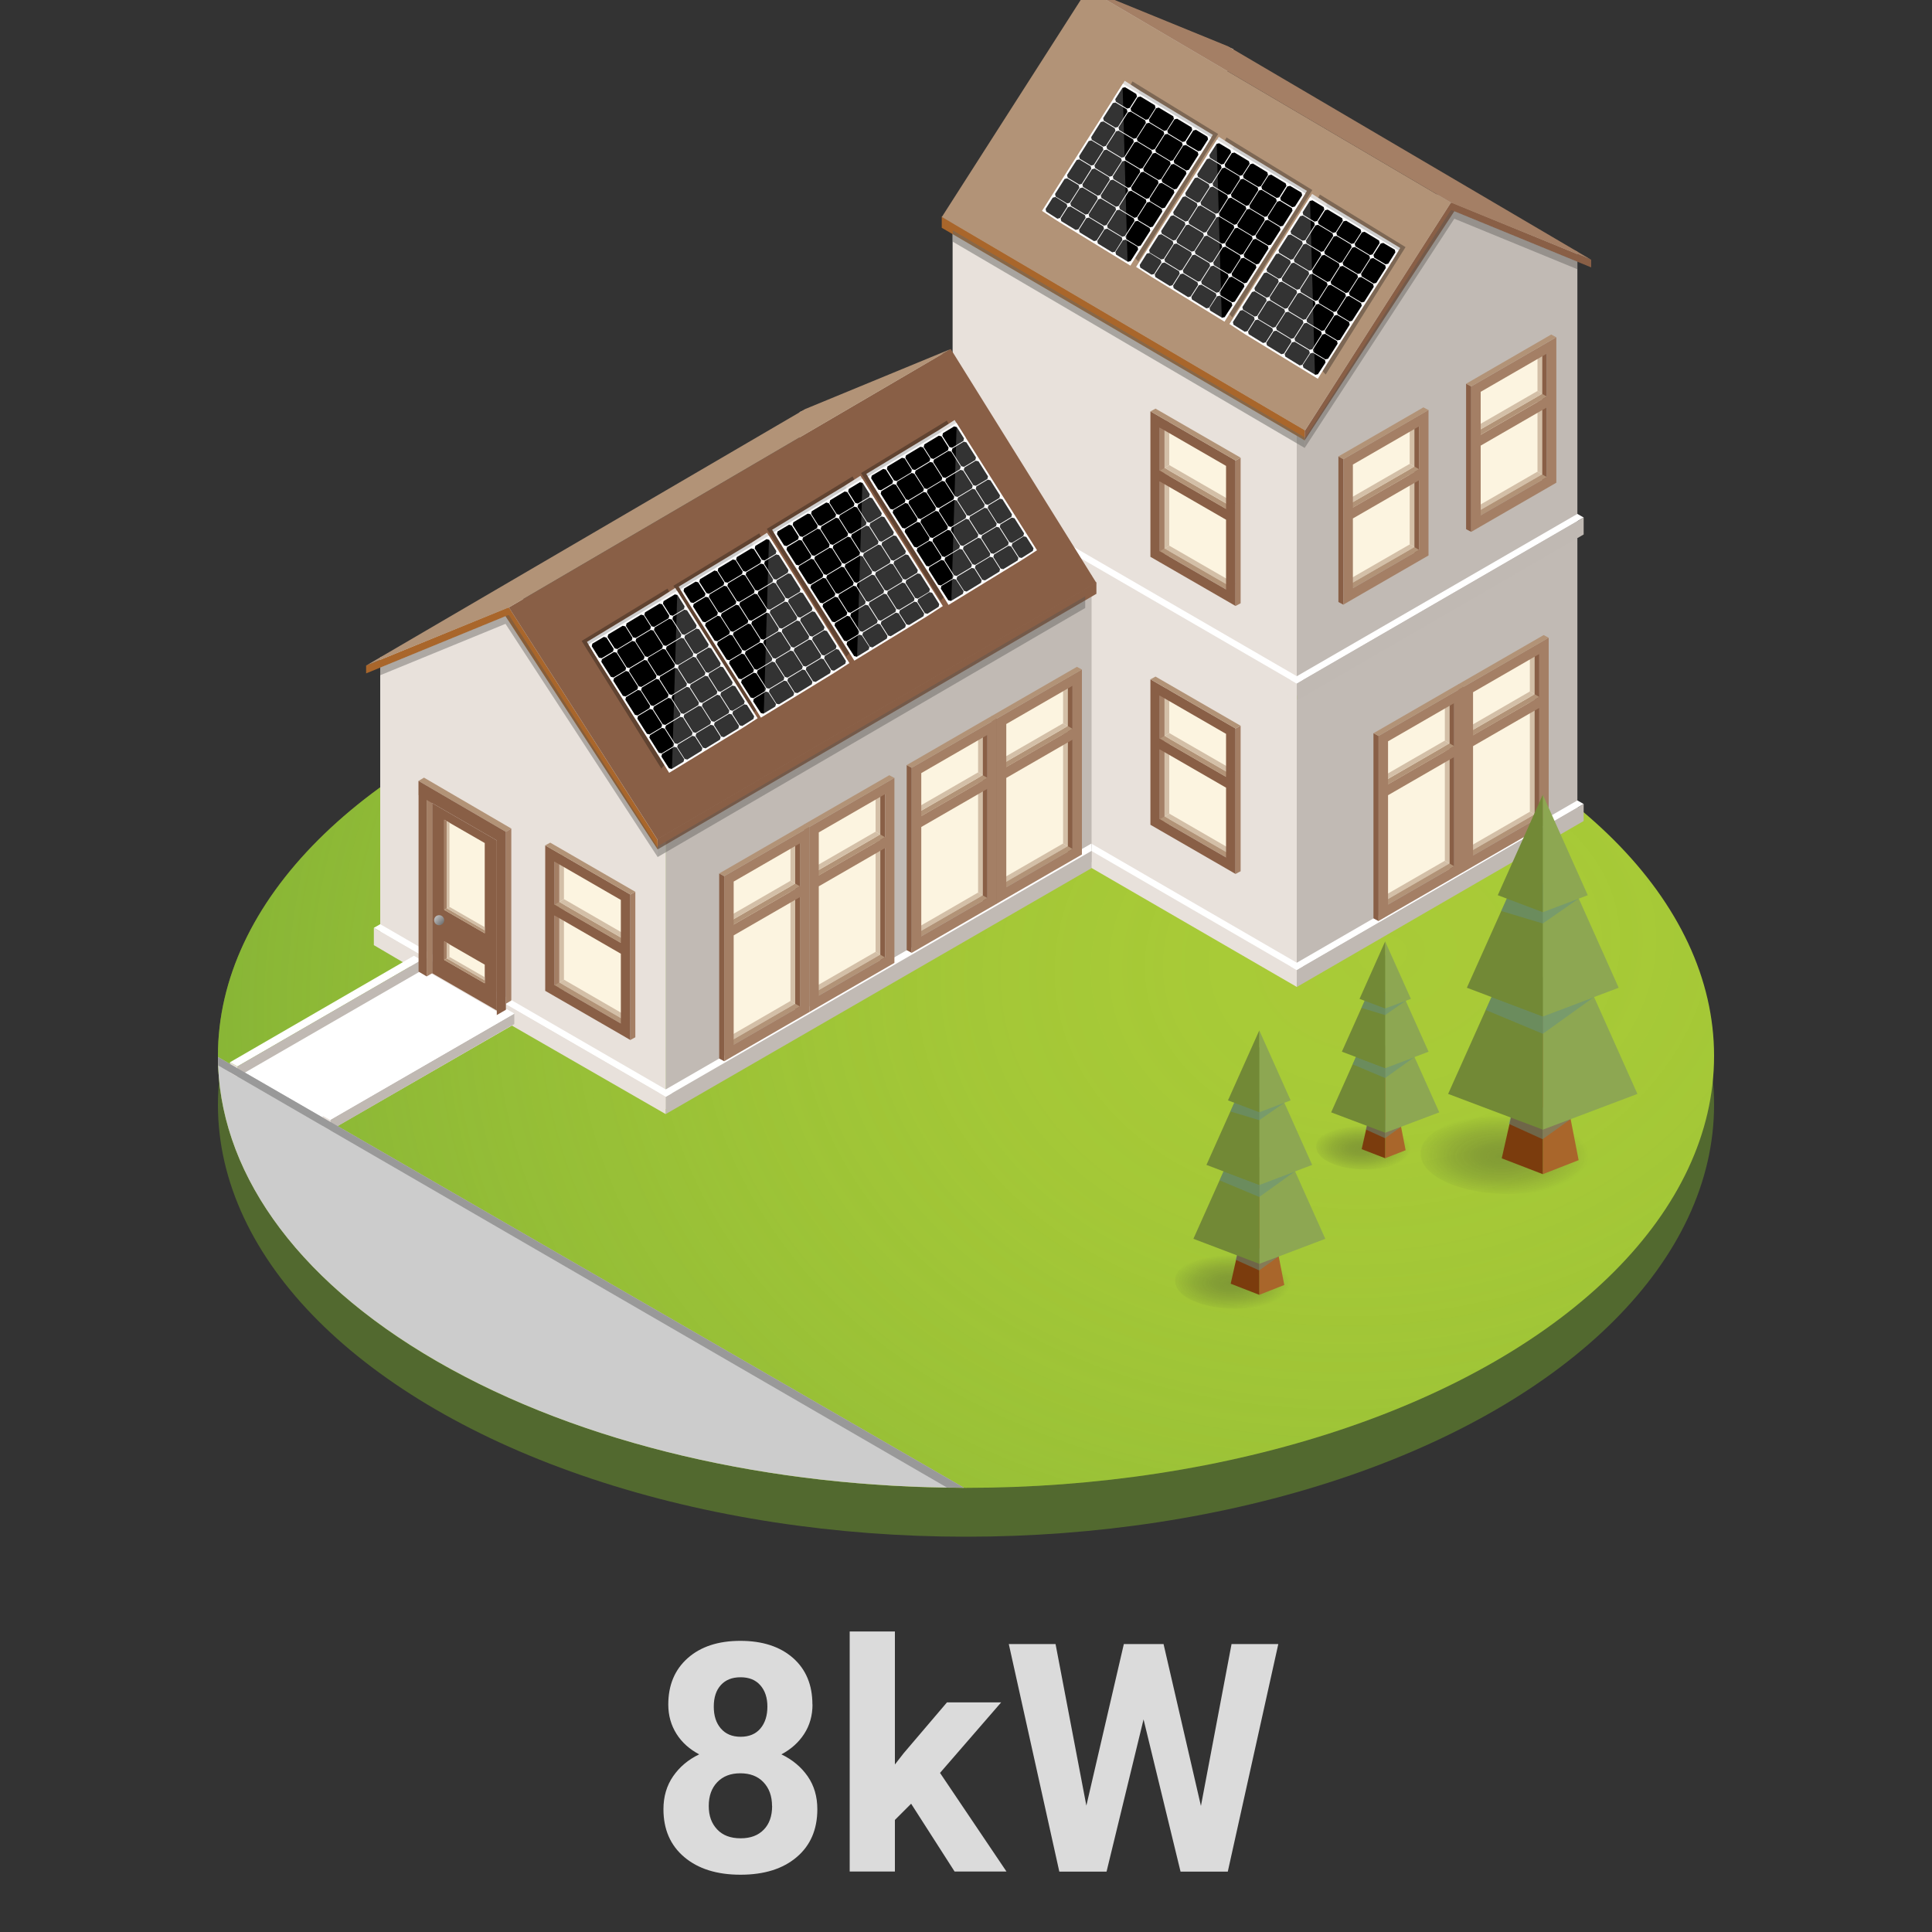 <?xml version="1.0" encoding="UTF-8"?>
<svg xmlns="http://www.w3.org/2000/svg" xmlns:xlink="http://www.w3.org/1999/xlink" viewBox="0 0 200 200">
  <rect x="0" y="0" width="200" height="200" fill="#333333" stroke="none"/>
  <defs>
    <style>
      .cls-1 {
        fill: #999;
      }

      .cls-1, .cls-2, .cls-3, .cls-4, .cls-5, .cls-6, .cls-7, .cls-8, .cls-9, .cls-10, .cls-11, .cls-12, .cls-13, .cls-14, .cls-15, .cls-16, .cls-17, .cls-18, .cls-19, .cls-20, .cls-21, .cls-22, .cls-23, .cls-24, .cls-25, .cls-26, .cls-27, .cls-28, .cls-29, .cls-30, .cls-31, .cls-32, .cls-33, .cls-34, .cls-35, .cls-36, .cls-37, .cls-38, .cls-39, .cls-40 {
        stroke-width: 0px;
      }

      .cls-2 {
        fill: #c0b9b3;
      }

      .cls-3 {
        fill: #9ed3d2;
      }

      .cls-4 {
        fill: #a9662b;
      }

      .cls-5 {
        fill: url(#linear-gradient);
      }

      .cls-6, .cls-20 {
        fill: #0e4b56;
      }

      .cls-7 {
        fill: #e8e1db;
      }

      .cls-8 {
        fill: #649185;
        mix-blend-mode: multiply;
      }

      .cls-8, .cls-9, .cls-37 {
        opacity: .5;
      }

      .cls-9 {
        fill: url(#radial-gradient);
      }

      .cls-10, .cls-26 {
        fill: #75888b;
      }

      .cls-11 {
        fill: #c1bab4;
      }

      .cls-41 {
        isolation: isolate;
      }

      .cls-13, .cls-16, .cls-17, .cls-34 {
        opacity: .3;
      }

      .cls-14 {
        fill: #d9d5ca;
      }

      .cls-15 {
        fill: #728936;
      }

      .cls-16 {
        fill: url(#radial-gradient-4);
      }

      .cls-16, .cls-17, .cls-34 {
        fill-rule: evenodd;
      }

      .cls-17 {
        fill: url(#radial-gradient-2);
      }

      .cls-18 {
        fill: #555352;
        opacity: .4;
      }

      .cls-19 {
        fill: #a9cb37;
      }

      .cls-20, .cls-26 {
        opacity: .6;
      }

      .cls-21 {
        fill: #7b3c0d;
      }

      .cls-22 {
        fill: #3d646f;
      }

      .cls-23 {
        fill: #ccc;
      }

      .cls-24 {
        fill: #fc0;
      }

      .cls-24, .cls-40 {
        opacity: .2;
      }

      .cls-25, .cls-40 {
        fill: #fff;
      }

      .cls-27 {
        fill: #dfdcda;
      }

      .cls-28 {
        fill: #eee;
      }

      .cls-29 {
        fill: #d3bfa7;
      }

      .cls-30 {
        fill: #719f66;
      }

      .cls-31 {
        fill: #b29377;
      }

      .cls-32 {
        fill: #dbdbdb;
      }

      .cls-33 {
        fill: #895f46;
      }

      .cls-34 {
        fill: url(#radial-gradient-3);
      }

      .cls-35 {
        fill: #a47f65;
      }

      .cls-36 {
        fill: #cfcfcf;
      }

      .cls-37 {
        fill: #686865;
      }

      .cls-38 {
        fill: #fcf4e0;
      }

      .cls-39 {
        fill: #52692f;
      }
    </style>
    <radialGradient id="radial-gradient" cx="-1113.17" cy="98.76" fx="-1113.17" fy="98.76" r="140.56" gradientTransform="translate(-970.16 173.31) rotate(172.26) scale(1 -.77)" gradientUnits="userSpaceOnUse">
      <stop offset="0" stop-color="#559435" stop-opacity="0"/>
      <stop offset=".14" stop-color="#559435" stop-opacity=".03"/>
      <stop offset=".31" stop-color="#559435" stop-opacity=".13"/>
      <stop offset=".49" stop-color="#559435" stop-opacity=".29"/>
      <stop offset=".68" stop-color="#559435" stop-opacity=".52"/>
      <stop offset=".88" stop-color="#559435" stop-opacity=".8"/>
      <stop offset="1" stop-color="#559435"/>
    </radialGradient>
    <radialGradient id="radial-gradient-2" cx="-1111" cy="118.68" fx="-1111" fy="118.68" r="5.1" gradientTransform="translate(-970.06 64.3) rotate(-180) scale(1 -.46)" gradientUnits="userSpaceOnUse">
      <stop offset="0" stop-color="#303030"/>
      <stop offset=".27" stop-color="#303030" stop-opacity=".9"/>
      <stop offset=".59" stop-color="#303030" stop-opacity=".6"/>
      <stop offset=".93" stop-color="#303030" stop-opacity=".12"/>
      <stop offset="1" stop-color="#303030" stop-opacity="0"/>
    </radialGradient>
    <radialGradient id="radial-gradient-3" cx="-1097.43" cy="132.55" fx="-1097.43" fy="132.55" r="6.23" gradientTransform="translate(-970.06 71.82) rotate(-180) scale(1 -.46)" xlink:href="#radial-gradient-2"/>
    <linearGradient id="linear-gradient" x1="-3544.59" y1="94.26" x2="-3547.16" y2="96.75" gradientTransform="translate(-3500.16) rotate(-180) scale(1 -1)" gradientUnits="userSpaceOnUse">
      <stop offset="0" stop-color="#fff"/>
      <stop offset="1" stop-color="#000"/>
    </linearGradient>
    <radialGradient id="radial-gradient-4" cx="-1125.46" cy="119.41" fx="-1125.46" fy="119.41" r="9.05" gradientTransform="translate(-970.06 64.7) rotate(-180) scale(1 -.46)" xlink:href="#radial-gradient-2"/>
  </defs>
  <g class="cls-41">
    <g id="Capa_1" data-name="Capa 1">
      <g>
        <ellipse class="cls-39" cx="100" cy="114.37" rx="77.44" ry="44.71"/>
        <ellipse class="cls-19" cx="100" cy="109.31" rx="77.44" ry="44.71"/>
        <ellipse class="cls-9" cx="100" cy="109.31" rx="77.44" ry="44.71"/>
        <polygon class="cls-25" points="34.13 117.02 54.14 105.5 43.8 99.57 23.8 111.06 34.13 117.02"/>
        <polygon class="cls-14" points="120.62 59.96 98.63 80.72 98.63 51.52 113.16 28.82 120.62 30.75 120.62 59.96"/>
        <polygon class="cls-11" points="163.29 84.89 160.78 86.34 160.64 86.27 154.1 90.04 154.1 90.2 134.24 101.67 134.24 72.46 148.76 49.77 163.29 55.71 163.29 84.89"/>
        <polygon class="cls-28" points="98.63 51.52 134.24 72.46 134.24 101.67 98.63 80.72 98.63 51.52"/>
        <polygon class="cls-7" points="98.63 51.52 134.24 72.46 134.24 101.67 98.63 80.72 98.63 51.52"/>
        <g>
          <polygon class="cls-3" points="110.36 80.87 104.58 77.53 104.58 66.86 110.36 70.2 110.36 80.87"/>
          <polygon class="cls-20" points="104.58 77.53 104.99 77.29 104.99 70.81 104.58 70.57 104.99 70.34 104.99 66.3 104.58 66.53 104.58 78.56 104.99 78.33 104.99 77.76 104.58 77.53"/>
          <polygon class="cls-6" points="104.58 78.46 104.18 78.69 104.18 66.66 104.58 66.42 104.58 78.46"/>
          <polygon class="cls-10" points="110.31 73.88 109.9 74.11 104.18 70.81 104.59 70.58 110.31 73.88"/>
          <polygon class="cls-26" points="110.71 73.64 110.3 73.88 104.99 70.81 104.58 70.57 104.99 70.34 110.71 73.64"/>
          <polygon class="cls-26" points="110.71 80.59 110.3 80.83 104.99 77.76 104.58 77.53 104.99 77.29 110.71 80.59"/>
          <polygon class="cls-10" points="110.3 80.83 109.9 81.07 104.18 77.76 104.58 77.53 110.3 80.83"/>
          <polygon class="cls-6" points="111.14 82.26 110.71 82.49 110.71 69.93 111.14 69.7 111.14 82.26"/>
          <path class="cls-22" d="M110.71,69.93l-7.34-4.24v12.56l.81.47,5.72,3.3.82.47v-12.56ZM109.89,81.06l-5.72-3.3v-6.02l5.72,3.3v6.02ZM109.89,74.11l-5.72-3.3v-3.71l5.72,3.3v3.71Z"/>
          <polygon class="cls-10" points="111.14 69.7 110.71 69.93 103.37 65.69 103.8 65.46 111.14 69.7"/>
        </g>
        <polygon class="cls-7" points="134.25 102.17 97.98 81.15 97.98 79.39 134.25 100.42 134.25 102.17"/>
        <polygon class="cls-25" points="134.25 100.42 97.98 79.39 98.63 79.02 134.9 100.04 134.25 100.42"/>
        <polygon class="cls-25" points="134.24 100.42 163.94 83.23 163.29 82.86 133.59 100.04 134.24 100.42"/>
        <polygon class="cls-2" points="154.1 90.68 134.25 102.17 134.25 100.42 163.94 83.23 163.94 84.99 161.19 86.58 154.1 90.68"/>
        <polygon class="cls-14" points="120.62 30.3 98.63 51.06 98.63 21.86 113.16 -.84 127.68 5.08 120.62 30.3"/>
        <polygon class="cls-11" points="163.29 55.23 134.24 72.01 134.24 42.8 148.76 20.11 163.29 26.05 163.29 55.23"/>
        <polygon class="cls-28" points="98.63 21.86 134.24 42.8 134.24 72.01 98.63 51.06 98.63 21.86"/>
        <polygon class="cls-7" points="98.63 21.86 134.24 42.8 134.24 72.01 98.63 51.06 98.63 21.86"/>
        <polygon class="cls-7" points="134.25 72.51 97.98 51.49 97.98 49.73 134.25 70.76 134.25 72.51"/>
        <polygon class="cls-25" points="134.25 70.76 97.98 49.73 98.63 49.36 134.9 70.38 134.25 70.76"/>
        <polygon class="cls-25" points="134.24 70.76 163.94 53.57 163.29 53.2 133.59 70.38 134.24 70.76"/>
        <polygon class="cls-2" points="163.94 55.33 134.25 72.51 134.25 70.76 163.94 53.57 163.94 55.33"/>
        <polygon class="cls-4" points="97.49 22.4 135.08 44.52 135.06 45.59 97.49 23.58 97.49 22.4"/>
        <polygon class="cls-33" points="164.72 26.89 150.29 20.97 150.27 21 150.2 20.97 135.08 44.6 135.06 45.59 150.55 21.87 164.72 27.68 164.72 26.89"/>
        <polygon class="cls-37" points="134.24 45.89 135.06 46.37 135.08 45.3 134.24 44.8 134.24 45.89"/>
        <polygon class="cls-37" points="98.63 25.02 134.24 45.89 134.24 44.8 98.63 23.85 98.63 25.02"/>
        <polygon class="cls-18" points="163.29 27.08 150.29 21.75 150.27 21.78 150.2 21.75 135.08 45.38 135.06 46.37 150.55 22.64 163.29 27.87 163.29 27.08"/>
        <polygon class="cls-31" points="112.6 -1.14 150.2 20.97 135.09 44.56 97.5 22.46 112.6 -1.14"/>
        <polygon class="cls-35" points="112.6 -1.14 150.2 20.97 164.72 26.89 127.12 4.79 112.6 -1.14"/>
        <polygon class="cls-14" points="82.78 72.37 112.34 89.44 112.34 59.72 97.56 36.63 82.78 42.65 82.78 72.37"/>
        <polygon class="cls-7" points="39.36 97.74 68.92 114.81 68.92 85.09 54.14 62 39.36 68.05 39.36 97.74"/>
        <polygon class="cls-28" points="112.34 59.72 68.92 85.09 68.92 114.81 112.34 89.44 112.34 59.72"/>
        <polygon class="cls-11" points="113 59.52 68.92 85.09 68.92 114.81 113 89.24 113 59.52"/>
        <polygon class="cls-33" points="113.5 60.27 68.06 86.84 68.08 87.93 113.5 61.47 113.5 60.27"/>
        <polygon class="cls-4" points="37.9 68.9 52.59 62.88 52.61 62.91 52.68 62.88 68.06 86.92 68.08 87.93 52.33 63.79 37.9 69.71 37.9 68.9"/>
        <polygon class="cls-37" points="68.92 88.23 68.08 88.72 68.06 87.63 68.92 87.13 68.92 88.23"/>
        <polygon class="cls-18" points="112.34 62.94 68.92 88.23 68.92 87.13 112.34 61.74 112.34 62.94"/>
        <polygon class="cls-18" points="39.36 69.1 52.59 63.67 52.61 63.7 52.68 63.67 68.06 87.71 68.08 88.72 52.33 64.58 39.36 69.9 39.36 69.1"/>
        <polygon class="cls-33" points="98.42 36.13 52.68 62.88 68.05 86.89 113.49 60.33 98.42 36.13"/>
        <polygon class="cls-31" points="98.42 36.13 52.68 62.88 37.9 68.9 83.34 42.35 98.42 36.13"/>
        <polygon class="cls-11" points="68.91 115.33 113 89.87 113 88.08 68.91 113.54 68.91 115.33"/>
        <polygon class="cls-25" points="68.91 113.54 113 88.08 112.97 87.33 68.25 113.16 68.91 113.54"/>
        <polygon class="cls-25" points="68.92 113.54 38.7 96.05 39.36 95.67 69.58 113.16 68.92 113.54"/>
        <polygon class="cls-7" points="38.7 97.84 43.77 100.82 44.33 100.49 51.43 104.61 51.43 105.27 68.91 115.33 68.91 113.54 38.7 96.05 38.7 97.84"/>
        <path class="cls-23" d="M45.24,140.92c-15.07-8.7-22.63-20.09-22.68-31.5l77.23,44.59c-19.75-.03-39.48-4.39-54.55-13.09Z"/>
        <g>
          <polygon class="cls-25" points="24.58 110.4 43.63 99.39 42.85 98.94 23.8 109.97 24.58 110.4"/>
          <polygon class="cls-2" points="43.63 100.48 24.58 111.48 24.58 110.39 43.63 99.38 43.63 100.48"/>
          <polygon class="cls-7" points="24.58 111.48 23.8 111.04 23.8 109.97 24.58 110.4 24.58 111.48"/>
        </g>
        <g>
          <polygon class="cls-25" points="34.19 115.93 53.24 104.93 52.46 104.48 33.41 115.5 34.19 115.93"/>
          <polygon class="cls-2" points="53.24 106.01 34.19 117.02 34.19 115.92 53.24 104.92 53.24 106.01"/>
          <polygon class="cls-7" points="34.19 117.02 33.41 116.57 33.41 115.5 34.19 115.93 34.19 117.02"/>
        </g>
        <path class="cls-1" d="M22.58,110.29c-.01-.29-.02-.58-.02-.87l77.23,44.59c-.59,0-1.18-.02-1.78-.03L22.58,110.29Z"/>
        <g>
          <path class="cls-17" d="M137.6,120.32c2.06,1,5.51,1,7.57,0,1.8-.87,1.8-2.42,0-3.29-2.06-1-5.51-1-7.57,0-1.8.87-1.8,2.42,0,3.29Z"/>
          <g>
            <g>
              <g>
                <polygon class="cls-4" points="143.39 108.18 143.39 119.9 145.51 119.07 143.39 108.18"/>
                <polygon class="cls-21" points="143.39 108.18 143.39 119.9 140.96 118.96 143.39 108.18"/>
              </g>
              <polygon class="cls-8" points="145.04 116.64 143.38 117.83 141.38 116.92 141.79 115.28 145.04 116.64"/>
            </g>
            <g>
              <polygon class="cls-30" points="143.39 102.65 143.39 117.26 148.99 115.15 143.39 102.65"/>
              <polygon class="cls-24" points="143.39 102.65 143.39 117.26 148.99 115.15 143.39 102.65"/>
              <polygon class="cls-15" points="143.39 102.65 143.39 117.26 137.8 115.15 143.39 102.65"/>
            </g>
            <polygon class="cls-8" points="146.43 109.42 143.39 110.57 140.36 109.42 140.02 110.18 143.39 111.6 146.43 109.42 146.43 109.42"/>
            <g>
              <polygon class="cls-30" points="143.39 98.86 143.39 110.57 147.88 108.87 143.39 98.86"/>
              <polygon class="cls-24" points="143.39 98.86 143.39 110.57 147.88 108.87 143.39 98.86"/>
              <polygon class="cls-15" points="143.39 98.86 143.39 110.57 138.91 108.87 143.39 98.86"/>
            </g>
            <polygon class="cls-8" points="145.52 103.6 143.39 105.08 140.94 104.34 141.9 102.2 145.52 103.6"/>
            <g>
              <polygon class="cls-30" points="143.39 97.46 143.39 104.4 146.05 103.4 143.39 97.46"/>
              <polygon class="cls-24" points="143.39 97.46 143.39 104.4 146.05 103.4 143.39 97.46"/>
              <polygon class="cls-15" points="143.39 97.46 143.39 104.4 140.74 103.4 143.39 97.46"/>
            </g>
          </g>
        </g>
        <g>
          <path class="cls-34" d="M123.29,134.56c2.51,1.22,6.73,1.22,9.24,0,2.2-1.06,2.2-2.96,0-4.02-2.51-1.22-6.73-1.22-9.24,0-2.2,1.06-2.2,2.96,0,4.02Z"/>
          <g>
            <g>
              <g>
                <polygon class="cls-4" points="130.36 119.75 130.36 134.04 132.95 133.02 130.36 119.75"/>
                <polygon class="cls-21" points="130.36 119.75 130.36 134.04 127.4 132.89 130.36 119.75"/>
              </g>
              <polygon class="cls-8" points="132.37 130.07 130.35 131.51 127.91 130.41 128.41 128.4 132.37 130.07"/>
            </g>
            <g>
              <polygon class="cls-30" points="130.36 113 130.36 130.83 137.19 128.24 130.36 113"/>
              <polygon class="cls-24" points="130.36 113 130.36 130.83 137.19 128.24 130.36 113"/>
              <polygon class="cls-15" points="130.36 113 130.36 130.83 123.54 128.24 130.36 113"/>
            </g>
            <polygon class="cls-8" points="134.06 121.26 130.36 122.66 126.66 121.26 126.25 122.19 130.36 123.91 134.06 121.26 134.06 121.26"/>
            <g>
              <polygon class="cls-30" points="130.36 108.37 130.36 122.66 135.83 120.59 130.36 108.37"/>
              <polygon class="cls-24" points="130.36 108.37 130.36 122.66 135.83 120.59 130.36 108.37"/>
              <polygon class="cls-15" points="130.36 108.37 130.36 122.66 124.89 120.59 130.36 108.37"/>
            </g>
            <polygon class="cls-8" points="132.95 114.16 130.36 115.96 127.37 115.06 128.53 112.45 132.95 114.16"/>
            <g>
              <polygon class="cls-30" points="130.36 106.67 130.36 115.14 133.6 113.91 130.36 106.67"/>
              <polygon class="cls-24" points="130.36 106.67 130.36 115.14 133.6 113.91 130.36 106.67"/>
              <polygon class="cls-15" points="130.36 106.67 130.36 115.14 127.12 113.91 130.36 106.67"/>
            </g>
          </g>
        </g>
        <g>
          <polygon class="cls-31" points="43.89 80.5 43.33 80.84 52.37 86.11 52.93 85.77 43.89 80.5"/>
          <polygon class="cls-35" points="52.37 103.91 52.93 103.57 52.93 85.77 52.37 86.11 52.37 103.91"/>
          <polygon class="cls-35" points="44.17 101.08 44.74 100.75 44.74 82.48 44.17 82.81 44.17 101.08"/>
          <polygon class="cls-33" points="43.32 80.84 43.33 80.84 43.33 80.84 52.37 86.11 52.37 105.37 51.43 105.27 51.43 87 44.17 82.81 44.17 101.08 43.33 100.58 43.33 82.31 43.32 82.31 43.32 80.84"/>
          <polygon class="cls-33" points="44.74 83.14 44.74 100.75 51.43 104.61 51.43 87 44.74 83.14"/>
          <polygon class="cls-38" points="45.99 94.19 50.18 96.61 50.18 87.27 45.99 84.86 45.99 94.19"/>
          <polygon class="cls-35" points="45.99 94.19 46.26 94.03 46.26 85.01 45.99 84.84 45.99 94.19"/>
          <polygon class="cls-29" points="46.26 94.03 46.53 93.88 46.53 85.17 46.26 85.01 46.26 94.03"/>
          <polygon class="cls-31" points="46.26 94.03 45.99 94.19 50.18 96.61 50.18 96.3 46.26 94.03"/>
          <polygon class="cls-29" points="46.53 93.88 46.26 94.03 50.18 96.3 50.18 95.98 46.53 93.88"/>
          <g>
            <polygon class="cls-38" points="45.99 99.37 50.18 101.79 50.18 99.86 45.99 97.45 45.99 99.37"/>
            <polygon class="cls-35" points="45.99 99.37 46.26 99.21 46.26 97.6 45.99 97.43 45.99 99.37"/>
            <polygon class="cls-29" points="46.26 99.21 46.53 99.06 46.53 97.76 46.26 97.6 46.26 99.21"/>
            <polygon class="cls-31" points="46.26 99.21 45.99 99.37 50.18 101.79 50.18 101.48 46.26 99.21"/>
            <polygon class="cls-29" points="46.53 99.06 46.26 99.21 50.18 101.48 50.18 101.16 46.53 99.06"/>
          </g>
          <path class="cls-5" d="M44.94,95.26c0,.29.23.52.52.52s.52-.23.52-.52c0-.29-.23-.52-.52-.52s-.52.23-.52.52Z"/>
        </g>
        <polygon class="cls-25" points="34.19 115.93 53.24 104.93 52.46 104.48 33.41 115.5 34.19 115.93"/>
        <g>
          <polygon class="cls-38" points="64.83 105.71 57.9 101.71 57.9 88.91 64.83 92.92 64.83 105.71"/>
          <polygon class="cls-29" points="57.9 101.71 58.38 101.43 58.38 93.64 57.9 93.36 58.38 93.08 58.38 88.23 57.9 88.51 57.9 102.95 58.38 102.67 58.38 101.99 57.9 101.71"/>
          <polygon class="cls-35" points="57.9 102.82 57.41 103.11 57.41 88.67 57.9 88.39 57.9 102.82"/>
          <polygon class="cls-31" points="64.76 97.33 64.27 97.61 57.41 93.65 57.9 93.37 64.76 97.33"/>
          <polygon class="cls-29" points="65.25 97.04 64.76 97.33 58.39 93.65 57.9 93.36 58.39 93.08 65.25 97.04"/>
          <polygon class="cls-29" points="65.25 105.39 64.76 105.67 58.39 101.99 57.9 101.71 58.39 101.42 65.25 105.39"/>
          <polygon class="cls-31" points="64.76 105.67 64.27 105.95 57.41 101.99 57.9 101.71 64.76 105.67"/>
          <polygon class="cls-35" points="65.77 107.38 65.25 107.66 65.25 92.6 65.77 92.32 65.77 107.38"/>
          <path class="cls-33" d="M65.25,92.6l-8.81-5.09v15.06l.97.56,6.86,3.96.98.57v-15.06ZM64.27,105.95l-6.86-3.96v-7.22l6.86,3.96v7.22ZM64.27,97.61l-6.86-3.96v-4.45l6.86,3.96v4.45Z"/>
          <polygon class="cls-31" points="65.77 92.32 65.25 92.6 56.44 87.51 56.96 87.23 65.77 92.32"/>
        </g>
        <g>
          <polygon class="cls-38" points="127.49 88.52 120.55 84.52 120.55 71.72 127.49 75.73 127.49 88.52"/>
          <polygon class="cls-29" points="120.56 84.52 121.04 84.24 121.04 76.45 120.56 76.17 121.04 75.89 121.04 71.04 120.55 71.32 120.55 85.76 121.04 85.48 121.04 84.8 120.56 84.52"/>
          <polygon class="cls-35" points="120.55 85.64 120.07 85.92 120.07 71.48 120.55 71.2 120.55 85.64"/>
          <polygon class="cls-31" points="127.42 80.14 126.93 80.42 120.07 76.46 120.56 76.18 127.42 80.14"/>
          <polygon class="cls-29" points="127.91 79.85 127.42 80.14 121.05 76.46 120.56 76.17 121.05 75.89 127.91 79.85"/>
          <polygon class="cls-29" points="127.91 88.2 127.42 88.48 121.05 84.8 120.56 84.52 121.05 84.23 127.91 88.2"/>
          <polygon class="cls-31" points="127.42 88.48 126.93 88.76 120.07 84.8 120.56 84.52 127.42 88.48"/>
          <polygon class="cls-35" points="128.43 90.19 127.91 90.47 127.91 75.41 128.43 75.13 128.43 90.19"/>
          <path class="cls-33" d="M127.9,75.41l-8.81-5.09v15.06l.97.56,6.86,3.96.98.57v-15.06ZM126.92,88.76l-6.86-3.96v-7.22l6.86,3.96v7.22ZM126.92,80.42l-6.86-3.96v-4.45l6.86,3.96v4.45Z"/>
          <polygon class="cls-31" points="128.43 75.13 127.9 75.41 119.1 70.32 119.62 70.04 128.43 75.13"/>
        </g>
        <g>
          <polygon class="cls-38" points="127.49 60.78 120.55 56.78 120.55 43.98 127.49 47.98 127.49 60.78"/>
          <polygon class="cls-29" points="120.56 56.78 121.04 56.5 121.04 48.71 120.56 48.43 121.04 48.15 121.04 43.3 120.55 43.58 120.55 58.02 121.04 57.74 121.04 57.06 120.56 56.78"/>
          <polygon class="cls-35" points="120.55 57.89 120.07 58.17 120.07 43.74 120.55 43.46 120.55 57.89"/>
          <polygon class="cls-31" points="127.42 52.4 126.93 52.68 120.07 48.72 120.56 48.44 127.42 52.4"/>
          <polygon class="cls-29" points="127.91 52.11 127.42 52.39 121.05 48.72 120.56 48.43 121.05 48.15 127.91 52.11"/>
          <polygon class="cls-29" points="127.91 60.45 127.42 60.74 121.05 57.06 120.56 56.78 121.05 56.49 127.91 60.45"/>
          <polygon class="cls-31" points="127.42 60.74 126.93 61.02 120.07 57.06 120.56 56.78 127.42 60.74"/>
          <polygon class="cls-35" points="128.43 62.45 127.91 62.73 127.91 47.67 128.43 47.39 128.43 62.45"/>
          <path class="cls-33" d="M127.9,47.67l-8.81-5.09v15.06l.97.56,6.86,3.96.98.57v-15.06ZM126.92,61.02l-6.86-3.96v-7.22l6.86,3.96v7.22ZM126.92,52.68l-6.86-3.96v-4.45l6.86,3.96v4.45Z"/>
          <polygon class="cls-31" points="128.43 47.38 127.9 47.67 119.1 42.58 119.62 42.3 128.43 47.38"/>
        </g>
        <g>
          <polygon class="cls-38" points="139.48 60.65 146.42 56.64 146.42 43.85 139.48 47.85 139.48 60.65"/>
          <polygon class="cls-29" points="146.42 56.64 145.93 56.36 145.93 48.58 146.42 48.3 145.93 48.02 145.93 43.17 146.42 43.45 146.42 57.89 145.93 57.61 145.93 56.92 146.42 56.64"/>
          <polygon class="cls-33" points="146.42 57.76 146.91 58.04 146.91 43.6 146.42 43.32 146.42 57.76"/>
          <polygon class="cls-31" points="139.55 52.26 140.04 52.55 146.91 48.58 146.42 48.3 139.55 52.26"/>
          <polygon class="cls-29" points="139.06 51.98 139.56 52.26 145.93 48.58 146.42 48.3 145.93 48.02 139.06 51.98"/>
          <polygon class="cls-29" points="139.06 60.32 139.56 60.6 145.93 56.92 146.42 56.64 145.93 56.36 139.06 60.32"/>
          <polygon class="cls-31" points="139.55 60.6 140.04 60.89 146.91 56.93 146.42 56.64 139.55 60.6"/>
          <polygon class="cls-33" points="138.55 62.32 139.07 62.6 139.07 47.53 138.55 47.25 138.55 62.32"/>
          <path class="cls-35" d="M139.07,61.45v1.14l.98-.57,6.86-3.96.97-.56v-15.06l-8.81,5.09v13.92ZM140.05,53.67l6.86-3.96v7.22l-6.86,3.96v-7.22ZM140.05,48.09l6.86-3.96v4.45l-6.86,3.96v-4.45Z"/>
          <polygon class="cls-31" points="138.55 47.25 139.07 47.53 147.88 42.45 147.35 42.17 138.55 47.25"/>
        </g>
        <g>
          <polygon class="cls-38" points="152.71 53.12 159.65 49.11 159.65 36.31 152.71 40.32 152.71 53.12"/>
          <polygon class="cls-29" points="159.64 49.11 159.16 48.83 159.16 41.05 159.64 40.77 159.16 40.49 159.16 35.64 159.65 35.92 159.65 50.35 159.16 50.07 159.16 49.39 159.64 49.11"/>
          <polygon class="cls-33" points="159.65 50.23 160.13 50.51 160.13 36.07 159.65 35.79 159.65 50.23"/>
          <polygon class="cls-31" points="152.78 44.73 153.27 45.01 160.13 41.05 159.64 40.77 152.78 44.73"/>
          <polygon class="cls-29" points="152.29 44.44 152.78 44.73 159.16 41.05 159.64 40.77 159.15 40.48 152.29 44.44"/>
          <polygon class="cls-29" points="152.29 52.79 152.78 53.07 159.16 49.39 159.64 49.11 159.15 48.83 152.29 52.79"/>
          <polygon class="cls-31" points="152.78 53.07 153.27 53.36 160.13 49.39 159.64 49.11 152.78 53.07"/>
          <polygon class="cls-33" points="151.77 54.78 152.3 55.06 152.3 40 151.77 39.72 151.77 54.78"/>
          <path class="cls-35" d="M152.3,53.92v1.14l.98-.57,6.86-3.96.97-.56v-15.06l-8.81,5.09v13.92ZM153.28,46.13l6.86-3.96v7.22l-6.86,3.96v-7.22ZM153.28,40.56l6.86-3.96v4.45l-6.86,3.96v-4.45Z"/>
          <polygon class="cls-31" points="151.78 39.72 152.3 40 161.1 34.91 160.58 34.63 151.78 39.72"/>
        </g>
        <g>
          <g>
            <polygon class="cls-38" points="84.19 102.83 91.13 98.83 91.13 81.93 84.19 85.93 84.19 102.83"/>
            <polygon class="cls-29" points="91.12 98.83 90.64 98.55 90.64 86.66 91.12 86.38 90.64 86.1 90.64 81.25 91.13 81.53 91.13 100.07 90.64 99.79 90.64 99.1 91.12 98.83"/>
            <polygon class="cls-33" points="91.13 99.94 91.61 100.22 91.61 81.69 91.13 81.41 91.13 99.94"/>
            <polygon class="cls-31" points="84.26 90.35 84.75 90.63 91.61 86.67 91.12 86.38 84.26 90.35"/>
            <polygon class="cls-29" points="83.77 90.06 84.26 90.34 90.63 86.66 91.12 86.38 90.63 86.1 83.77 90.06"/>
            <polygon class="cls-29" points="83.77 102.5 84.26 102.79 90.63 99.11 91.12 98.83 90.63 98.54 83.77 102.5"/>
            <polygon class="cls-31" points="84.26 102.79 84.75 103.07 91.61 99.11 91.12 98.83 84.26 102.79"/>
            <polygon class="cls-33" points="83.25 104.5 83.77 104.78 83.77 85.62 83.25 85.34 83.25 104.5"/>
            <path class="cls-35" d="M83.78,103.63v1.14l.98-.57,6.86-3.96.97-.56v-19.16l-8.81,5.09v18.02ZM84.76,91.75l6.86-3.96v11.32l-6.86,3.96v-11.32ZM84.76,86.17l6.86-3.96v4.45l-6.86,3.96v-4.45Z"/>
            <polygon class="cls-31" points="83.25 85.33 83.78 85.61 92.58 80.53 92.06 80.25 83.25 85.33"/>
          </g>
          <g>
            <polygon class="cls-38" points="75.39 107.91 82.32 103.91 82.32 87.01 75.39 91.02 75.39 107.91"/>
            <polygon class="cls-29" points="82.32 103.91 81.83 103.63 81.83 91.74 82.32 91.46 81.83 91.18 81.83 86.33 82.32 86.62 82.32 105.15 81.83 104.87 81.83 104.19 82.32 103.91"/>
            <polygon class="cls-33" points="82.32 105.03 82.81 105.31 82.81 86.77 82.32 86.49 82.32 105.03"/>
            <polygon class="cls-31" points="75.46 95.43 75.95 95.71 82.81 91.75 82.32 91.47 75.46 95.43"/>
            <polygon class="cls-29" points="74.97 95.14 75.46 95.43 81.83 91.75 82.32 91.46 81.83 91.18 74.97 95.14"/>
            <polygon class="cls-29" points="74.97 107.59 75.46 107.87 81.83 104.19 82.32 103.91 81.83 103.62 74.97 107.59"/>
            <polygon class="cls-31" points="75.46 107.87 75.95 108.15 82.81 104.19 82.32 103.91 75.46 107.87"/>
            <polygon class="cls-33" points="74.45 109.58 74.97 109.86 74.97 90.7 74.45 90.42 74.45 109.58"/>
            <path class="cls-35" d="M74.97,108.72v1.14l.98-.57,6.86-3.96.97-.56v-19.16l-8.81,5.09v18.02ZM75.95,96.83l6.86-3.96v11.32l-6.86,3.96v-11.32ZM75.95,91.26l6.86-3.96v4.45l-6.86,3.96v-4.45Z"/>
            <polygon class="cls-31" points="74.45 90.42 74.97 90.7 83.78 85.61 83.26 85.33 74.45 90.42"/>
          </g>
        </g>
        <g>
          <g>
            <polygon class="cls-38" points="103.6 91.61 110.54 87.6 110.54 70.71 103.6 74.71 103.6 91.61"/>
            <polygon class="cls-29" points="110.54 87.6 110.05 87.32 110.05 75.44 110.54 75.16 110.05 74.88 110.05 70.03 110.54 70.31 110.54 88.85 110.05 88.57 110.05 87.88 110.54 87.6"/>
            <polygon class="cls-33" points="110.54 88.72 111.03 89 111.03 70.46 110.54 70.18 110.54 88.72"/>
            <polygon class="cls-31" points="103.67 79.13 104.16 79.41 111.03 75.45 110.54 75.16 103.67 79.13"/>
            <polygon class="cls-29" points="103.19 78.84 103.68 79.12 110.05 75.44 110.54 75.16 110.05 74.88 103.19 78.84"/>
            <polygon class="cls-29" points="103.19 91.28 103.68 91.57 110.05 87.89 110.54 87.6 110.05 87.32 103.19 91.28"/>
            <polygon class="cls-31" points="103.67 91.57 104.17 91.85 111.03 87.89 110.54 87.6 103.67 91.57"/>
            <polygon class="cls-33" points="102.67 93.28 103.19 93.56 103.19 74.39 102.67 74.11 102.67 93.28"/>
            <path class="cls-35" d="M103.19,92.41v1.14l.98-.57,6.86-3.96.97-.56v-19.16l-8.81,5.09v18.02ZM104.17,80.53l6.86-3.96v11.32l-6.86,3.96v-11.32ZM104.17,74.95l6.86-3.96v4.45l-6.86,3.96v-4.45Z"/>
            <polygon class="cls-31" points="102.67 74.11 103.19 74.39 112 69.31 111.48 69.03 102.67 74.11"/>
          </g>
          <g>
            <polygon class="cls-38" points="94.8 96.69 101.73 92.69 101.73 75.79 94.8 79.8 94.8 96.69"/>
            <polygon class="cls-29" points="101.73 92.69 101.25 92.41 101.25 80.52 101.73 80.24 101.25 79.96 101.25 75.11 101.74 75.39 101.74 93.93 101.25 93.65 101.25 92.97 101.73 92.69"/>
            <polygon class="cls-33" points="101.74 93.8 102.22 94.08 102.22 75.55 101.74 75.27 101.74 93.8"/>
            <polygon class="cls-31" points="94.87 84.21 95.36 84.49 102.22 80.53 101.73 80.25 94.87 84.21"/>
            <polygon class="cls-29" points="94.38 83.92 94.87 84.21 101.24 80.53 101.73 80.24 101.24 79.96 94.38 83.92"/>
            <polygon class="cls-29" points="94.38 96.37 94.87 96.65 101.24 92.97 101.73 92.69 101.24 92.4 94.38 96.37"/>
            <polygon class="cls-31" points="94.87 96.65 95.36 96.93 102.22 92.97 101.73 92.69 94.87 96.65"/>
            <polygon class="cls-33" points="93.86 98.36 94.38 98.64 94.38 79.48 93.86 79.2 93.86 98.36"/>
            <path class="cls-35" d="M94.38,97.5v1.14l.98-.57,6.86-3.96.97-.56v-19.16l-8.81,5.09v18.02ZM95.37,85.61l6.86-3.96v11.32l-6.86,3.96v-11.32ZM95.37,80.03l6.86-3.96v4.45l-6.86,3.96v-4.45Z"/>
            <polygon class="cls-31" points="93.86 79.2 94.39 79.48 103.19 74.39 102.67 74.11 93.86 79.2"/>
          </g>
        </g>
        <g>
          <g>
            <polygon class="cls-38" points="151.93 88.32 158.86 84.31 158.86 67.42 151.93 71.42 151.93 88.32"/>
            <polygon class="cls-29" points="158.86 84.31 158.37 84.03 158.37 72.15 158.86 71.87 158.37 71.59 158.37 66.74 158.86 67.02 158.86 85.56 158.37 85.28 158.37 84.59 158.86 84.31"/>
            <polygon class="cls-33" points="158.86 85.43 159.35 85.71 159.35 67.17 158.86 66.89 158.86 85.43"/>
            <polygon class="cls-31" points="152 75.83 152.49 76.12 159.35 72.15 158.86 71.87 152 75.83"/>
            <polygon class="cls-29" points="151.51 75.55 152 75.83 158.37 72.15 158.86 71.87 158.37 71.58 151.51 75.55"/>
            <polygon class="cls-29" points="151.51 87.99 152 88.27 158.37 84.59 158.86 84.31 158.37 84.03 151.51 87.99"/>
            <polygon class="cls-31" points="152 88.27 152.49 88.56 159.35 84.59 158.86 84.31 152 88.27"/>
            <polygon class="cls-33" points="150.99 89.98 151.51 90.27 151.51 71.1 150.99 70.82 150.99 89.98"/>
            <path class="cls-35" d="M151.51,89.12v1.14l.98-.57,6.86-3.96.97-.56v-19.16l-8.81,5.09v18.02ZM152.49,77.24l6.86-3.96v11.32l-6.86,3.96v-11.32ZM152.49,71.66l6.86-3.96v4.45l-6.86,3.96v-4.45Z"/>
            <polygon class="cls-31" points="150.99 70.82 151.51 71.1 160.32 66.02 159.8 65.74 150.99 70.82"/>
          </g>
          <g>
            <polygon class="cls-38" points="143.12 93.4 150.06 89.4 150.06 72.5 143.12 76.5 143.12 93.4"/>
            <polygon class="cls-29" points="150.05 89.39 149.57 89.11 149.57 77.23 150.05 76.95 149.57 76.67 149.57 71.82 150.06 72.1 150.06 90.64 149.57 90.36 149.57 89.67 150.05 89.39"/>
            <polygon class="cls-33" points="150.06 90.51 150.54 90.79 150.54 72.26 150.06 71.97 150.06 90.51"/>
            <polygon class="cls-31" points="143.19 80.92 143.68 81.2 150.54 77.24 150.05 76.95 143.19 80.92"/>
            <polygon class="cls-29" points="142.7 80.63 143.19 80.91 149.57 77.23 150.05 76.95 149.56 76.67 142.7 80.63"/>
            <polygon class="cls-29" points="142.7 93.07 143.19 93.36 149.57 89.68 150.05 89.39 149.56 89.11 142.7 93.07"/>
            <polygon class="cls-31" points="143.19 93.36 143.68 93.64 150.54 89.68 150.05 89.39 143.19 93.36"/>
            <polygon class="cls-33" points="142.18 95.07 142.71 95.35 142.71 76.19 142.18 75.9 142.18 95.07"/>
            <path class="cls-35" d="M142.71,94.2v1.14l.98-.57,6.86-3.96.97-.56v-19.16l-8.81,5.09v18.02ZM143.69,82.32l6.86-3.96v11.32l-6.86,3.96v-11.32ZM143.69,76.74l6.86-3.96v4.45l-6.86,3.96v-4.45Z"/>
            <polygon class="cls-31" points="142.19 75.9 142.71 76.18 151.51 71.1 150.99 70.82 142.19 75.9"/>
          </g>
        </g>
        <g>
          <path class="cls-16" d="M149.73,122.38c3.57,1.64,9.35,1.64,12.92,0,3.57-1.64,3.57-4.29,0-5.93-3.57-1.64-9.35-1.64-12.92,0-3.57,1.64-3.57,4.29,0,5.93Z"/>
          <g>
            <g>
              <g>
                <polygon class="cls-4" points="159.71 101.04 159.71 121.55 163.42 120.1 159.71 101.04"/>
                <polygon class="cls-21" points="159.71 101.04 159.71 121.55 155.46 119.91 159.71 101.04"/>
              </g>
              <polygon class="cls-8" points="162.59 115.85 159.69 117.93 156.19 116.34 156.91 113.47 162.59 115.85"/>
            </g>
            <g>
              <polygon class="cls-30" points="159.71 91.36 159.71 116.94 169.5 113.24 159.71 91.36"/>
              <polygon class="cls-24" points="159.71 91.36 159.71 116.94 169.5 113.24 159.71 91.36"/>
              <polygon class="cls-15" points="159.71 91.36 159.71 116.94 149.91 113.24 159.71 91.36"/>
            </g>
            <polygon class="cls-8" points="165.02 103.21 159.71 105.22 154.4 103.21 153.8 104.55 159.71 107.02 165.02 103.21 165.02 103.21"/>
            <g>
              <polygon class="cls-30" points="159.71 84.71 159.71 105.22 167.56 102.25 159.71 84.71"/>
              <polygon class="cls-24" points="159.71 84.71 159.71 105.22 167.56 102.25 159.71 84.71"/>
              <polygon class="cls-15" points="159.71 84.71 159.71 105.22 151.85 102.25 159.71 84.71"/>
            </g>
            <polygon class="cls-8" points="163.43 93.02 159.71 95.6 155.41 94.31 157.08 90.57 163.43 93.02"/>
            <g>
              <polygon class="cls-30" points="159.71 82.27 159.71 94.43 164.36 92.67 159.71 82.27"/>
              <polygon class="cls-24" points="159.71 82.27 159.71 94.43 164.36 92.67 159.71 82.27"/>
              <polygon class="cls-15" points="159.71 82.27 159.71 94.43 155.05 92.67 159.71 82.27"/>
            </g>
          </g>
        </g>
        <g>
          <g>
            <polygon class="cls-13" points="89.13 48.97 97.38 62.17 104.09 54.72 98.02 43.54 89.13 48.97"/>
            <g>
              <g>
                <polygon class="cls-36" points="90.56 50.51 89.68 49.06 97.22 44.5 98.6 45.19 90.56 50.51"/>
                <polygon class="cls-27" points="100.01 45.37 98.82 43.48 97.22 44.5 97.39 44.76 99 45.34 100.01 45.37"/>
              </g>
              <polygon class="cls-25" points="98.19 62.62 97.2 61.01 90.84 50.98 89.85 49.32 99.01 43.78 100.01 45.37 107.35 56.96 105.76 57.99 98.19 62.62"/>
              <g>
                <polygon class="cls-12" points="100.95 58.48 100.68 58.41 99.69 56.85 99.75 56.58 101.25 55.68 101.52 55.74 102.51 57.31 102.45 57.58 100.95 58.48"/>
                <polygon class="cls-12" points="101.27 55.34 101.21 55.61 99.71 56.51 99.43 56.45 98.44 54.88 98.51 54.61 100.01 53.71 100.28 53.78 101.27 55.34"/>
                <polygon class="cls-12" points="97.2 52.92 97.26 52.65 98.76 51.75 99.04 51.81 100.03 53.38 99.96 53.65 98.46 54.55 98.19 54.48 97.2 52.92"/>
                <polygon class="cls-12" points="95.96 50.95 96.02 50.68 97.52 49.78 97.79 49.85 98.78 51.41 98.72 51.68 97.22 52.58 96.95 52.52 95.96 50.95"/>
                <polygon class="cls-12" points="96.28 47.82 96.55 47.88 97.54 49.45 97.48 49.72 95.98 50.62 95.7 50.55 94.71 48.99 94.78 48.72 96.28 47.82"/>
                <polygon class="cls-12" points="98.18 46.68 98.46 46.74 99.45 48.3 99.38 48.57 97.88 49.47 97.61 49.41 96.62 47.84 96.68 47.58 98.18 46.68"/>
                <polygon class="cls-12" points="99.43 48.64 99.7 48.71 100.69 50.27 100.63 50.54 99.13 51.44 98.85 51.37 97.86 49.81 97.93 49.54 99.43 48.64"/>
                <polygon class="cls-12" points="101.93 52.23 101.87 52.5 100.37 53.4 100.1 53.34 99.1 51.77 99.17 51.51 100.67 50.6 100.94 50.67 101.93 52.23"/>
                <polygon class="cls-12" points="103.18 54.2 103.11 54.47 101.61 55.37 101.34 55.3 100.35 53.74 100.41 53.47 101.91 52.57 102.19 52.63 103.18 54.2"/>
                <polygon class="cls-12" points="104.42 56.16 104.36 56.43 102.86 57.33 102.58 57.27 101.59 55.7 101.66 55.43 103.16 54.53 103.43 54.6 104.42 56.16"/>
                <polygon class="cls-12" points="99.04 59.62 98.77 59.56 97.78 57.99 97.84 57.72 99.34 56.82 99.62 56.89 100.61 58.45 100.54 58.72 99.04 59.62"/>
                <polygon class="cls-12" points="96.54 56.03 96.6 55.76 98.1 54.86 98.37 54.92 99.37 56.49 99.3 56.76 97.8 57.66 97.53 57.59 96.54 56.03"/>
                <polygon class="cls-12" points="95.29 54.06 95.36 53.79 96.86 52.89 97.13 52.96 98.12 54.52 98.06 54.79 96.56 55.69 96.28 55.63 95.29 54.06"/>
                <polygon class="cls-12" points="94.05 52.1 94.11 51.83 95.61 50.93 95.89 50.99 96.88 52.56 96.82 52.83 95.31 53.73 95.04 53.66 94.05 52.1"/>
                <polygon class="cls-12" points="92.81 50.13 92.87 49.86 94.37 48.96 94.64 49.03 95.64 50.59 95.57 50.86 94.07 51.76 93.8 51.7 92.81 50.13"/>
                <polygon class="cls-12" points="94.39 48.63 94.33 48.9 92.83 49.8 92.55 49.73 91.81 48.56 91.87 48.29 93.37 47.39 93.65 47.45 94.39 48.63"/>
                <polygon class="cls-12" points="92.45 49.78 92.38 50.05 91.2 50.75 90.92 50.69 90.18 49.51 90.24 49.24 91.43 48.54 91.7 48.61 92.45 49.78"/>
                <polygon class="cls-12" points="96.3 47.48 96.23 47.75 94.73 48.65 94.46 48.59 93.72 47.41 93.78 47.15 95.28 46.25 95.55 46.31 96.3 47.48"/>
                <polygon class="cls-12" points="98.2 46.34 98.14 46.61 96.64 47.51 96.37 47.44 95.62 46.27 95.69 46 97.19 45.1 97.46 45.17 98.2 46.34"/>
                <polygon class="cls-12" points="99.79 45.38 99.73 45.65 98.56 46.35 98.29 46.28 97.55 45.11 97.61 44.84 98.77 44.14 99.05 44.21 99.79 45.38"/>
                <polygon class="cls-12" points="103.59 58.86 102.83 57.67 102.9 57.4 104.4 56.5 104.67 56.56 105.42 57.74 105.36 58.01 103.86 58.92 103.59 58.86"/>
                <polygon class="cls-12" points="105.49 57.7 104.73 56.51 104.8 56.24 105.97 55.52 106.24 55.58 106.99 56.76 106.92 57.03 105.76 57.76 105.49 57.7"/>
                <polygon class="cls-12" points="99.51 48.26 98.52 46.7 98.59 46.43 99.77 45.72 100.04 45.79 101.03 47.35 100.97 47.62 99.79 48.33 99.51 48.26"/>
                <polygon class="cls-12" points="100.76 50.23 99.77 48.66 99.83 48.4 101.01 47.69 101.29 47.75 102.28 49.32 102.21 49.59 101.03 50.29 100.76 50.23"/>
                <polygon class="cls-12" points="102 52.19 101.01 50.63 101.07 50.36 102.26 49.65 102.53 49.72 103.52 51.28 103.46 51.55 102.28 52.26 102 52.19"/>
                <polygon class="cls-12" points="103.24 54.16 102.25 52.59 102.32 52.33 103.5 51.62 103.77 51.68 104.76 53.25 104.7 53.51 103.52 54.22 103.24 54.16"/>
                <polygon class="cls-12" points="104.49 56.12 103.5 54.56 103.56 54.29 104.74 53.58 105.02 53.65 106.01 55.21 105.94 55.48 104.76 56.19 104.49 56.12"/>
                <polygon class="cls-12" points="92.74 50.17 93.73 51.74 93.67 52.01 92.43 52.75 92.16 52.68 91.17 51.12 91.23 50.85 92.46 50.11 92.74 50.17"/>
                <polygon class="cls-12" points="93.98 52.14 94.97 53.7 94.91 53.97 93.68 54.71 93.4 54.65 92.41 53.08 92.47 52.81 93.71 52.07 93.98 52.14"/>
                <polygon class="cls-12" points="95.23 54.1 96.22 55.67 96.15 55.94 94.92 56.68 94.64 56.61 93.65 55.05 93.72 54.78 94.95 54.04 95.23 54.1"/>
                <polygon class="cls-12" points="96.47 56.07 97.46 57.63 97.4 57.9 96.16 58.64 95.89 58.58 94.9 57.01 94.96 56.74 96.19 56 96.47 56.07"/>
                <polygon class="cls-12" points="97.71 58.03 98.7 59.6 98.64 59.87 97.41 60.61 97.13 60.54 96.14 58.98 96.2 58.71 97.44 57.97 97.71 58.03"/>
                <polygon class="cls-12" points="98.96 59.99 99.75 61.2 99.68 61.47 98.45 62.21 98.17 62.14 97.39 60.93 97.45 60.66 98.69 59.92 98.96 59.99"/>
                <polygon class="cls-12" points="99.8 61.17 99.02 59.96 99.09 59.69 100.59 58.79 100.86 58.85 101.62 60.06 101.56 60.33 100.07 61.24 99.8 61.17"/>
                <polygon class="cls-12" points="101.69 60.02 100.93 58.81 100.99 58.54 102.49 57.64 102.77 57.71 103.52 58.9 103.46 59.17 101.97 60.08 101.69 60.02"/>
              </g>
              <polygon class="cls-40" points="99.92 61.45 98.48 62.38 99.03 44 100.03 45.58 106.29 55.48 107.16 56.94 99.92 61.45"/>
            </g>
          </g>
          <g>
            <polygon class="cls-13" points="79.38 54.75 87.63 67.95 94.34 60.49 88.26 49.32 79.38 54.75"/>
            <g>
              <g>
                <polygon class="cls-36" points="80.81 56.29 79.93 54.84 87.47 50.27 88.85 50.97 80.81 56.29"/>
                <polygon class="cls-27" points="90.26 51.15 89.07 49.25 87.47 50.27 87.64 50.54 89.25 51.11 90.26 51.15"/>
              </g>
              <polygon class="cls-25" points="88.44 68.39 87.44 66.79 81.09 56.75 80.1 55.1 89.26 49.56 90.26 51.15 97.6 62.74 96.01 63.77 88.44 68.39"/>
              <g>
                <polygon class="cls-12" points="91.2 64.25 90.93 64.19 89.94 62.62 90 62.36 91.5 61.46 91.77 61.52 92.76 63.09 92.7 63.35 91.2 64.25"/>
                <polygon class="cls-12" points="91.52 61.12 91.46 61.39 89.96 62.29 89.68 62.23 88.69 60.66 88.76 60.39 90.26 59.49 90.53 59.56 91.52 61.12"/>
                <polygon class="cls-12" points="87.45 58.7 87.51 58.43 89.01 57.53 89.29 57.59 90.28 59.16 90.21 59.42 88.71 60.33 88.44 60.26 87.45 58.7"/>
                <polygon class="cls-12" points="86.21 56.73 86.27 56.46 87.77 55.56 88.04 55.63 89.03 57.19 88.97 57.46 87.47 58.36 87.2 58.3 86.21 56.73"/>
                <polygon class="cls-12" points="86.53 53.6 86.8 53.66 87.79 55.23 87.73 55.5 86.23 56.4 85.95 56.33 84.96 54.77 85.03 54.5 86.53 53.6"/>
                <polygon class="cls-12" points="88.43 52.45 88.71 52.52 89.7 54.08 89.63 54.35 88.13 55.25 87.86 55.19 86.87 53.62 86.93 53.35 88.43 52.45"/>
                <polygon class="cls-12" points="89.67 54.42 89.95 54.48 90.94 56.05 90.88 56.32 89.38 57.22 89.1 57.15 88.11 55.59 88.17 55.32 89.67 54.42"/>
                <polygon class="cls-12" points="92.18 58.01 92.12 58.28 90.62 59.18 90.34 59.12 89.35 57.55 89.42 57.28 90.92 56.38 91.19 56.45 92.18 58.01"/>
                <polygon class="cls-12" points="93.43 59.98 93.36 60.24 91.86 61.15 91.59 61.08 90.6 59.52 90.66 59.25 92.16 58.35 92.44 58.41 93.43 59.98"/>
                <polygon class="cls-12" points="94.67 61.94 94.61 62.21 93.11 63.11 92.83 63.05 91.84 61.48 91.9 61.21 93.4 60.31 93.68 60.38 94.67 61.94"/>
                <polygon class="cls-12" points="89.29 65.4 89.02 65.33 88.03 63.77 88.09 63.5 89.59 62.6 89.87 62.67 90.86 64.23 90.79 64.5 89.29 65.4"/>
                <polygon class="cls-12" points="86.79 61.8 86.85 61.54 88.35 60.64 88.62 60.7 89.61 62.27 89.55 62.53 88.05 63.43 87.78 63.37 86.79 61.8"/>
                <polygon class="cls-12" points="85.54 59.84 85.61 59.57 87.11 58.67 87.38 58.74 88.37 60.3 88.31 60.57 86.81 61.47 86.53 61.4 85.54 59.84"/>
                <polygon class="cls-12" points="84.3 57.88 84.36 57.61 85.86 56.71 86.14 56.77 87.13 58.34 87.06 58.6 85.56 59.51 85.29 59.44 84.3 57.88"/>
                <polygon class="cls-12" points="83.06 55.91 83.12 55.64 84.62 54.74 84.89 54.81 85.88 56.37 85.82 56.64 84.32 57.54 84.05 57.48 83.06 55.91"/>
                <polygon class="cls-12" points="84.64 54.41 84.58 54.68 83.08 55.58 82.8 55.51 82.06 54.34 82.12 54.07 83.62 53.17 83.9 53.23 84.64 54.41"/>
                <polygon class="cls-12" points="82.69 55.56 82.63 55.83 81.44 56.53 81.17 56.47 80.43 55.29 80.49 55.02 81.68 54.32 81.95 54.39 82.69 55.56"/>
                <polygon class="cls-12" points="86.55 53.26 86.48 53.53 84.98 54.43 84.71 54.37 83.97 53.19 84.03 52.92 85.53 52.02 85.8 52.09 86.55 53.26"/>
                <polygon class="cls-12" points="88.45 52.12 88.39 52.39 86.89 53.29 86.61 53.22 85.87 52.05 85.94 51.78 87.44 50.88 87.71 50.94 88.45 52.12"/>
                <polygon class="cls-12" points="90.04 51.16 89.98 51.43 88.81 52.13 88.54 52.06 87.8 50.89 87.86 50.62 89.02 49.92 89.3 49.99 90.04 51.16"/>
                <polygon class="cls-12" points="93.84 64.64 93.08 63.45 93.15 63.18 94.65 62.28 94.92 62.34 95.67 63.52 95.6 63.79 94.11 64.7 93.84 64.64"/>
                <polygon class="cls-12" points="95.74 63.48 94.98 62.29 95.05 62.02 96.22 61.3 96.49 61.36 97.23 62.54 97.17 62.81 96.01 63.54 95.74 63.48"/>
                <polygon class="cls-12" points="89.76 54.04 88.77 52.48 88.84 52.21 90.02 51.5 90.29 51.57 91.28 53.13 91.22 53.4 90.04 54.11 89.76 54.04"/>
                <polygon class="cls-12" points="91.01 56.01 90.02 54.44 90.08 54.17 91.26 53.46 91.54 53.53 92.53 55.1 92.46 55.36 91.28 56.07 91.01 56.01"/>
                <polygon class="cls-12" points="92.25 57.97 91.26 56.41 91.32 56.14 92.5 55.43 92.78 55.49 93.77 57.06 93.71 57.33 92.52 58.04 92.25 57.97"/>
                <polygon class="cls-12" points="93.49 59.94 92.5 58.37 92.57 58.1 93.75 57.39 94.02 57.46 95.01 59.02 94.95 59.29 93.77 60 93.49 59.94"/>
                <polygon class="cls-12" points="94.74 61.9 93.75 60.34 93.81 60.07 94.99 59.36 95.27 59.42 96.26 60.99 96.19 61.26 95.01 61.97 94.74 61.9"/>
                <polygon class="cls-12" points="82.99 55.95 83.98 57.52 83.91 57.78 82.68 58.53 82.41 58.46 81.42 56.9 81.48 56.63 82.71 55.89 82.99 55.95"/>
                <polygon class="cls-12" points="84.23 57.92 85.22 59.48 85.16 59.75 83.92 60.49 83.65 60.42 82.66 58.86 82.72 58.59 83.96 57.85 84.23 57.92"/>
                <polygon class="cls-12" points="85.48 59.88 86.47 61.45 86.4 61.71 85.17 62.45 84.89 62.39 83.9 60.83 83.97 60.56 85.2 59.82 85.48 59.88"/>
                <polygon class="cls-12" points="86.72 61.85 87.71 63.41 87.64 63.68 86.41 64.42 86.14 64.35 85.15 62.79 85.21 62.52 86.44 61.78 86.72 61.85"/>
                <polygon class="cls-12" points="87.96 63.81 88.95 65.37 88.89 65.64 87.65 66.38 87.38 66.32 86.39 64.75 86.45 64.49 87.69 63.75 87.96 63.81"/>
                <polygon class="cls-12" points="89.21 65.76 90 66.98 89.93 67.24 88.7 67.99 88.42 67.92 87.64 66.71 87.7 66.44 88.93 65.7 89.21 65.76"/>
                <polygon class="cls-12" points="90.04 66.95 89.27 65.73 89.34 65.47 90.84 64.56 91.11 64.63 91.87 65.83 91.81 66.1 90.32 67.02 90.04 66.95"/>
                <polygon class="cls-12" points="91.94 65.79 91.18 64.59 91.24 64.32 92.74 63.42 93.02 63.49 93.77 64.68 93.71 64.95 92.21 65.86 91.94 65.79"/>
              </g>
              <polygon class="cls-40" points="90.17 67.23 88.72 68.16 89.28 49.78 90.28 51.36 96.54 61.26 97.41 62.71 90.17 67.23"/>
            </g>
          </g>
          <g>
            <polygon class="cls-13" points="69.71 60.64 77.96 73.85 84.67 66.39 78.6 55.21 69.71 60.64"/>
            <g>
              <g>
                <polygon class="cls-36" points="71.15 62.18 70.26 60.73 77.81 56.17 79.18 56.86 71.15 62.18"/>
                <polygon class="cls-27" points="80.6 57.04 79.4 55.15 77.81 56.17 77.97 56.43 79.58 57.01 80.6 57.04"/>
              </g>
              <polygon class="cls-25" points="78.77 74.29 77.78 72.68 71.43 62.65 70.43 61 79.59 55.45 80.6 57.04 87.93 68.64 86.34 69.67 78.77 74.29"/>
              <g>
                <polygon class="cls-12" points="81.53 70.15 81.26 70.08 80.27 68.52 80.33 68.25 81.83 67.35 82.11 67.42 83.1 68.98 83.03 69.25 81.53 70.15"/>
                <polygon class="cls-12" points="81.85 67.01 81.79 67.28 80.29 68.18 80.02 68.12 79.02 66.55 79.09 66.29 80.59 65.39 80.86 65.45 81.85 67.01"/>
                <polygon class="cls-12" points="77.78 64.59 77.85 64.32 79.35 63.42 79.62 63.49 80.61 65.05 80.55 65.32 79.05 66.22 78.77 66.15 77.78 64.59"/>
                <polygon class="cls-12" points="76.54 62.62 76.6 62.36 78.1 61.46 78.38 61.52 79.37 63.09 79.3 63.35 77.8 64.25 77.53 64.19 76.54 62.62"/>
                <polygon class="cls-12" points="76.86 59.49 77.13 59.56 78.12 61.12 78.06 61.39 76.56 62.29 76.29 62.22 75.3 60.66 75.36 60.39 76.86 59.49"/>
                <polygon class="cls-12" points="78.76 58.35 79.04 58.41 80.03 59.98 79.97 60.24 78.47 61.14 78.19 61.08 77.2 59.52 77.26 59.25 78.76 58.35"/>
                <polygon class="cls-12" points="80.01 60.31 80.28 60.38 81.27 61.94 81.21 62.21 79.71 63.11 79.43 63.04 78.44 61.48 78.51 61.21 80.01 60.31"/>
                <polygon class="cls-12" points="82.52 63.91 82.45 64.17 80.95 65.07 80.68 65.01 79.69 63.44 79.75 63.18 81.25 62.28 81.53 62.34 82.52 63.91"/>
                <polygon class="cls-12" points="83.76 65.87 83.7 66.14 82.2 67.04 81.92 66.97 80.93 65.41 80.99 65.14 82.49 64.24 82.77 64.31 83.76 65.87"/>
                <polygon class="cls-12" points="85 67.84 84.94 68.1 83.44 69 83.16 68.94 82.17 67.37 82.24 67.11 83.74 66.21 84.01 66.27 85 67.84"/>
                <polygon class="cls-12" points="79.63 71.29 79.35 71.23 78.36 69.66 78.43 69.39 79.93 68.49 80.2 68.56 81.19 70.12 81.13 70.39 79.63 71.29"/>
                <polygon class="cls-12" points="77.12 67.7 77.18 67.43 78.68 66.53 78.96 66.59 79.95 68.16 79.88 68.43 78.38 69.33 78.11 69.26 77.12 67.7"/>
                <polygon class="cls-12" points="75.88 65.73 75.94 65.47 77.44 64.56 77.71 64.63 78.7 66.19 78.64 66.46 77.14 67.36 76.87 67.3 75.88 65.73"/>
                <polygon class="cls-12" points="74.63 63.77 74.7 63.5 76.2 62.6 76.47 62.67 77.46 64.23 77.4 64.5 75.9 65.4 75.62 65.33 74.63 63.77"/>
                <polygon class="cls-12" points="73.39 61.8 73.45 61.54 74.95 60.64 75.23 60.7 76.22 62.27 76.15 62.53 74.65 63.43 74.38 63.37 73.39 61.8"/>
                <polygon class="cls-12" points="74.97 60.3 74.91 60.57 73.41 61.47 73.14 61.4 72.39 60.23 72.46 59.96 73.96 59.06 74.23 59.13 74.97 60.3"/>
                <polygon class="cls-12" points="73.03 61.45 72.96 61.72 71.78 62.42 71.5 62.36 70.76 61.18 70.82 60.92 72.01 60.21 72.28 60.28 73.03 61.45"/>
                <polygon class="cls-12" points="76.88 59.16 76.82 59.42 75.32 60.32 75.04 60.26 74.3 59.09 74.36 58.82 75.86 57.92 76.14 57.98 76.88 59.16"/>
                <polygon class="cls-12" points="78.79 58.01 78.72 58.28 77.22 59.18 76.95 59.12 76.2 57.94 76.27 57.67 77.77 56.77 78.04 56.84 78.79 58.01"/>
                <polygon class="cls-12" points="80.37 57.05 80.31 57.32 79.15 58.02 78.87 57.95 78.13 56.78 78.19 56.51 79.36 55.81 79.63 55.88 80.37 57.05"/>
                <polygon class="cls-12" points="84.17 70.53 83.42 69.34 83.48 69.07 84.98 68.17 85.26 68.24 86 69.41 85.94 69.68 84.44 70.59 84.17 70.53"/>
                <polygon class="cls-12" points="86.07 69.37 85.32 68.18 85.38 67.91 86.55 67.19 86.82 67.25 87.57 68.43 87.51 68.7 86.34 69.43 86.07 69.37"/>
                <polygon class="cls-12" points="80.1 59.94 79.11 58.37 79.17 58.1 80.35 57.39 80.63 57.46 81.62 59.02 81.55 59.29 80.37 60 80.1 59.94"/>
                <polygon class="cls-12" points="81.34 61.9 80.35 60.34 80.41 60.07 81.59 59.36 81.87 59.42 82.86 60.99 82.8 61.26 81.61 61.97 81.34 61.9"/>
                <polygon class="cls-12" points="82.58 63.86 81.59 62.3 81.66 62.03 82.84 61.32 83.11 61.39 84.1 62.95 84.04 63.22 82.86 63.93 82.58 63.86"/>
                <polygon class="cls-12" points="83.83 65.83 82.84 64.26 82.9 64 84.08 63.29 84.36 63.35 85.35 64.92 85.28 65.19 84.1 65.9 83.83 65.83"/>
                <polygon class="cls-12" points="85.07 67.79 84.08 66.23 84.14 65.96 85.32 65.25 85.6 65.32 86.59 66.88 86.53 67.15 85.34 67.86 85.07 67.79"/>
                <polygon class="cls-12" points="73.32 61.84 74.31 63.41 74.25 63.68 73.01 64.42 72.74 64.35 71.75 62.79 71.81 62.52 73.05 61.78 73.32 61.84"/>
                <polygon class="cls-12" points="74.56 63.81 75.56 65.37 75.49 65.64 74.26 66.38 73.98 66.32 72.99 64.75 73.06 64.49 74.29 63.74 74.56 63.81"/>
                <polygon class="cls-12" points="75.81 65.77 76.8 67.34 76.74 67.61 75.5 68.35 75.23 68.28 74.24 66.72 74.3 66.45 75.53 65.71 75.81 65.77"/>
                <polygon class="cls-12" points="77.05 67.74 78.04 69.3 77.98 69.57 76.74 70.31 76.47 70.25 75.48 68.68 75.54 68.42 76.78 67.67 77.05 67.74"/>
                <polygon class="cls-12" points="78.29 69.7 79.29 71.27 79.22 71.54 77.99 72.28 77.71 72.21 76.72 70.65 76.79 70.38 78.02 69.64 78.29 69.7"/>
                <polygon class="cls-12" points="79.54 71.66 80.33 72.87 80.26 73.14 79.03 73.88 78.76 73.81 77.97 72.6 78.03 72.34 79.27 71.59 79.54 71.66"/>
                <polygon class="cls-12" points="80.38 72.85 79.61 71.63 79.67 71.36 81.17 70.46 81.44 70.52 82.21 71.73 82.14 72 80.65 72.91 80.38 72.85"/>
                <polygon class="cls-12" points="82.27 71.69 81.51 70.48 81.58 70.22 83.08 69.31 83.35 69.38 84.1 70.57 84.04 70.84 82.55 71.75 82.27 71.69"/>
              </g>
              <polygon class="cls-40" points="80.5 73.12 79.06 74.06 79.61 55.67 80.61 57.25 86.88 67.15 87.74 68.61 80.5 73.12"/>
            </g>
          </g>
          <g>
            <polygon class="cls-13" points="60.21 66.35 68.46 79.56 75.17 72.1 69.1 60.93 60.21 66.35"/>
            <g>
              <g>
                <polygon class="cls-36" points="61.65 67.9 60.76 66.45 68.31 61.88 69.68 62.58 61.65 67.9"/>
                <polygon class="cls-27" points="71.09 62.76 69.9 60.86 68.31 61.88 68.47 62.15 70.08 62.72 71.09 62.76"/>
              </g>
              <polygon class="cls-25" points="69.27 80 68.28 78.4 61.92 68.36 60.93 66.71 70.09 61.17 71.09 62.76 78.43 74.35 76.84 75.38 69.27 80"/>
              <g>
                <polygon class="cls-12" points="72.03 75.86 71.76 75.8 70.77 74.23 70.83 73.97 72.33 73.07 72.61 73.13 73.6 74.7 73.53 74.96 72.03 75.86"/>
                <polygon class="cls-12" points="72.35 72.73 72.29 73 70.79 73.9 70.51 73.84 69.52 72.27 69.59 72 71.09 71.1 71.36 71.17 72.35 72.73"/>
                <polygon class="cls-12" points="68.28 70.3 68.34 70.04 69.84 69.14 70.12 69.2 71.11 70.77 71.05 71.03 69.55 71.94 69.27 71.87 68.28 70.3"/>
                <polygon class="cls-12" points="67.04 68.34 67.1 68.07 68.6 67.17 68.88 67.24 69.87 68.8 69.8 69.07 68.3 69.97 68.03 69.91 67.04 68.34"/>
                <polygon class="cls-12" points="67.36 65.21 67.63 65.27 68.62 66.84 68.56 67.11 67.06 68.01 66.78 67.94 65.79 66.38 65.86 66.11 67.36 65.21"/>
                <polygon class="cls-12" points="69.26 64.06 69.54 64.13 70.53 65.69 70.47 65.96 68.96 66.86 68.69 66.8 67.7 65.23 67.76 64.96 69.26 64.06"/>
                <polygon class="cls-12" points="70.51 66.03 70.78 66.09 71.77 67.66 71.71 67.93 70.21 68.83 69.93 68.76 68.94 67.2 69.01 66.93 70.51 66.03"/>
                <polygon class="cls-12" points="73.02 69.62 72.95 69.89 71.45 70.79 71.18 70.73 70.19 69.16 70.25 68.89 71.75 67.99 72.02 68.06 73.02 69.62"/>
                <polygon class="cls-12" points="74.26 71.59 74.19 71.85 72.69 72.76 72.42 72.69 71.43 71.13 71.49 70.86 72.99 69.96 73.27 70.02 74.26 71.59"/>
                <polygon class="cls-12" points="75.5 73.55 75.44 73.82 73.94 74.72 73.66 74.65 72.67 73.09 72.74 72.82 74.24 71.92 74.51 71.99 75.5 73.55"/>
                <polygon class="cls-12" points="70.13 77.01 69.85 76.94 68.86 75.38 68.93 75.11 70.43 74.21 70.7 74.27 71.69 75.84 71.63 76.11 70.13 77.01"/>
                <polygon class="cls-12" points="67.62 73.41 67.68 73.15 69.18 72.25 69.46 72.31 70.45 73.88 70.38 74.14 68.88 75.04 68.61 74.98 67.62 73.41"/>
                <polygon class="cls-12" points="66.37 71.45 66.44 71.18 67.94 70.28 68.21 70.35 69.2 71.91 69.14 72.18 67.64 73.08 67.37 73.01 66.37 71.45"/>
                <polygon class="cls-12" points="65.13 69.49 65.19 69.22 66.7 68.32 66.97 68.38 67.96 69.95 67.9 70.21 66.4 71.11 66.12 71.05 65.13 69.49"/>
                <polygon class="cls-12" points="63.89 67.52 63.95 67.25 65.45 66.35 65.73 66.42 66.72 67.98 66.65 68.25 65.15 69.15 64.88 69.09 63.89 67.52"/>
                <polygon class="cls-12" points="65.47 66.02 65.41 66.28 63.91 67.19 63.64 67.12 62.89 65.95 62.96 65.68 64.46 64.78 64.73 64.84 65.47 66.02"/>
                <polygon class="cls-12" points="63.53 67.17 63.46 67.44 62.28 68.14 62 68.08 61.26 66.9 61.32 66.63 62.51 65.93 62.78 66 63.53 67.17"/>
                <polygon class="cls-12" points="67.38 64.87 67.32 65.14 65.82 66.04 65.54 65.98 64.8 64.8 64.86 64.53 66.36 63.63 66.64 63.7 67.38 64.87"/>
                <polygon class="cls-12" points="69.28 63.73 69.22 64 67.72 64.9 67.45 64.83 66.7 63.66 66.77 63.39 68.27 62.49 68.54 62.55 69.28 63.73"/>
                <polygon class="cls-12" points="70.87 62.77 70.81 63.04 69.65 63.74 69.37 63.67 68.63 62.5 68.69 62.23 69.86 61.53 70.13 61.59 70.87 62.77"/>
                <polygon class="cls-12" points="74.67 76.25 73.92 75.06 73.98 74.79 75.48 73.89 75.75 73.95 76.5 75.13 76.44 75.4 74.94 76.31 74.67 76.25"/>
                <polygon class="cls-12" points="76.57 75.09 75.82 73.9 75.88 73.63 77.05 72.91 77.32 72.97 78.07 74.15 78 74.42 76.84 75.15 76.57 75.09"/>
                <polygon class="cls-12" points="70.6 65.65 69.61 64.09 69.67 63.82 70.85 63.11 71.12 63.18 72.11 64.74 72.05 65.01 70.87 65.72 70.6 65.65"/>
                <polygon class="cls-12" points="71.84 67.62 70.85 66.05 70.91 65.78 72.09 65.07 72.37 65.14 73.36 66.71 73.29 66.97 72.11 67.68 71.84 67.62"/>
                <polygon class="cls-12" points="73.08 69.58 72.09 68.02 72.16 67.75 73.34 67.04 73.61 67.1 74.6 68.67 74.54 68.94 73.36 69.65 73.08 69.58"/>
                <polygon class="cls-12" points="74.33 71.55 73.34 69.98 73.4 69.71 74.58 69 74.85 69.07 75.84 70.63 75.78 70.9 74.6 71.61 74.33 71.55"/>
                <polygon class="cls-12" points="75.57 73.51 74.58 71.95 74.64 71.68 75.82 70.97 76.1 71.03 77.09 72.6 77.02 72.87 75.84 73.58 75.57 73.51"/>
                <polygon class="cls-12" points="63.82 67.56 64.81 69.13 64.75 69.39 63.51 70.13 63.24 70.07 62.25 68.51 62.31 68.24 63.55 67.5 63.82 67.56"/>
                <polygon class="cls-12" points="65.06 69.53 66.05 71.09 65.99 71.36 64.76 72.1 64.48 72.03 63.49 70.47 63.56 70.2 64.79 69.46 65.06 69.53"/>
                <polygon class="cls-12" points="66.31 71.49 67.3 73.06 67.23 73.32 66 74.06 65.73 74 64.74 72.43 64.8 72.17 66.03 71.43 66.31 71.49"/>
                <polygon class="cls-12" points="67.55 73.46 68.54 75.02 68.48 75.29 67.24 76.03 66.97 75.96 65.98 74.4 66.04 74.13 67.28 73.39 67.55 73.46"/>
                <polygon class="cls-12" points="68.79 75.42 69.78 76.98 69.72 77.25 68.49 77.99 68.21 77.93 67.22 76.36 67.29 76.1 68.52 75.35 68.79 75.42"/>
                <polygon class="cls-12" points="70.04 77.37 70.83 78.59 70.76 78.85 69.53 79.6 69.25 79.53 68.47 78.32 68.53 78.05 69.77 77.31 70.04 77.37"/>
                <polygon class="cls-12" points="70.88 78.56 70.1 77.34 70.17 77.08 71.67 76.17 71.94 76.24 72.71 77.44 72.64 77.71 71.15 78.63 70.88 78.56"/>
                <polygon class="cls-12" points="72.77 77.4 72.01 76.2 72.07 75.93 73.57 75.03 73.85 75.1 74.6 76.29 74.54 76.56 73.05 77.47 72.77 77.4"/>
              </g>
              <polygon class="cls-40" points="71 78.84 69.56 79.77 70.11 61.39 71.11 62.97 77.38 72.87 78.24 74.32 71 78.84"/>
            </g>
          </g>
        </g>
        <g>
          <g>
            <polygon class="cls-13" points="126.1 13.87 117.83 27.06 111.14 19.59 117.23 8.43 126.1 13.87"/>
            <g>
              <g>
                <polygon class="cls-36" points="124.67 15.41 125.55 13.96 118.02 9.39 116.65 10.08 124.67 15.41"/>
                <polygon class="cls-27" points="115.23 10.26 116.43 8.36 118.02 9.39 117.85 9.65 116.25 10.22 115.23 10.26"/>
              </g>
              <polygon class="cls-25" points="117.02 27.5 118.02 25.9 124.39 15.88 125.39 14.23 116.24 8.67 115.23 10.26 107.87 21.83 109.46 22.87 117.02 27.5"/>
              <g>
                <polygon class="cls-12" points="114.27 23.36 114.54 23.3 115.53 21.73 115.47 21.46 113.97 20.56 113.7 20.63 112.7 22.19 112.77 22.46 114.27 23.36"/>
                <polygon class="cls-12" points="113.95 20.23 114.02 20.49 115.51 21.4 115.79 21.33 116.78 19.77 116.72 19.5 115.22 18.6 114.95 18.66 113.95 20.23"/>
                <polygon class="cls-12" points="118.03 17.81 117.97 17.54 116.47 16.64 116.19 16.7 115.2 18.26 115.26 18.53 116.76 19.44 117.03 19.37 118.03 17.81"/>
                <polygon class="cls-12" points="119.27 15.85 119.21 15.58 117.71 14.67 117.44 14.74 116.45 16.3 116.51 16.57 118.01 17.47 118.28 17.41 119.27 15.85"/>
                <polygon class="cls-12" points="118.96 12.71 118.69 12.78 117.69 14.34 117.76 14.61 119.25 15.51 119.53 15.45 120.52 13.88 120.46 13.61 118.96 12.71"/>
                <polygon class="cls-12" points="117.06 11.56 116.78 11.63 115.79 13.19 115.85 13.46 117.35 14.36 117.63 14.3 118.62 12.74 118.56 12.47 117.06 11.56"/>
                <polygon class="cls-12" points="115.81 13.53 115.54 13.59 114.54 15.15 114.61 15.42 116.1 16.32 116.38 16.26 117.37 14.7 117.31 14.43 115.81 13.53"/>
                <polygon class="cls-12" points="113.3 17.12 113.36 17.38 114.86 18.29 115.13 18.22 116.13 16.66 116.06 16.39 114.56 15.49 114.29 15.55 113.3 17.12"/>
                <polygon class="cls-12" points="112.05 19.08 112.11 19.35 113.61 20.25 113.88 20.19 114.88 18.62 114.81 18.35 113.32 17.45 113.04 17.52 112.05 19.08"/>
                <polygon class="cls-12" points="110.8 21.04 110.87 21.31 112.36 22.21 112.64 22.15 113.63 20.59 113.57 20.32 112.07 19.41 111.79 19.48 110.8 21.04"/>
                <polygon class="cls-12" points="116.17 24.51 116.44 24.44 117.44 22.88 117.38 22.61 115.88 21.71 115.6 21.77 114.61 23.34 114.67 23.6 116.17 24.51"/>
                <polygon class="cls-12" points="118.68 20.92 118.62 20.65 117.12 19.75 116.85 19.81 115.86 21.37 115.92 21.64 117.42 22.55 117.69 22.48 118.68 20.92"/>
                <polygon class="cls-12" points="119.93 18.96 119.87 18.69 118.37 17.78 118.1 17.85 117.1 19.41 117.17 19.68 118.66 20.58 118.94 20.52 119.93 18.96"/>
                <polygon class="cls-12" points="121.18 16.99 121.12 16.72 119.62 15.82 119.34 15.89 118.35 17.45 118.41 17.72 119.91 18.62 120.19 18.56 121.18 16.99"/>
                <polygon class="cls-12" points="122.43 15.03 122.36 14.76 120.86 13.86 120.59 13.92 119.6 15.49 119.66 15.75 121.16 16.66 121.43 16.59 122.43 15.03"/>
                <polygon class="cls-12" points="120.84 13.52 120.91 13.79 122.41 14.7 122.68 14.63 123.42 13.46 123.36 13.19 121.86 12.29 121.59 12.35 120.84 13.52"/>
                <polygon class="cls-12" points="122.79 14.68 122.85 14.95 124.04 15.65 124.31 15.59 125.06 14.42 124.99 14.15 123.81 13.44 123.53 13.51 122.79 14.68"/>
                <polygon class="cls-12" points="118.94 12.38 119 12.64 120.5 13.55 120.78 13.48 121.52 12.31 121.46 12.04 119.96 11.14 119.68 11.2 118.94 12.38"/>
                <polygon class="cls-12" points="117.04 11.23 117.1 11.5 118.6 12.4 118.87 12.34 119.62 11.16 119.55 10.89 118.06 9.99 117.78 10.06 117.04 11.23"/>
                <polygon class="cls-12" points="115.45 10.27 115.51 10.53 116.68 11.24 116.95 11.17 117.7 10 117.63 9.73 116.47 9.03 116.2 9.09 115.45 10.27"/>
                <polygon class="cls-12" points="111.63 23.74 112.38 22.55 112.32 22.28 110.82 21.38 110.55 21.44 109.8 22.62 109.86 22.89 111.35 23.8 111.63 23.74"/>
                <polygon class="cls-12" points="109.73 22.57 110.49 21.38 110.42 21.12 109.26 20.39 108.98 20.46 108.24 21.63 108.3 21.9 109.46 22.64 109.73 22.57"/>
                <polygon class="cls-12" points="115.72 13.15 116.71 11.59 116.65 11.32 115.47 10.61 115.2 10.67 114.2 12.23 114.27 12.5 115.45 13.21 115.72 13.15"/>
                <polygon class="cls-12" points="114.47 15.11 115.47 13.55 115.4 13.28 114.23 12.57 113.95 12.63 112.96 14.2 113.02 14.47 114.2 15.18 114.47 15.11"/>
                <polygon class="cls-12" points="113.23 17.07 114.22 15.51 114.16 15.24 112.98 14.53 112.7 14.6 111.71 16.16 111.77 16.43 112.95 17.14 113.23 17.07"/>
                <polygon class="cls-12" points="111.98 19.04 112.97 17.47 112.91 17.21 111.73 16.5 111.46 16.56 110.46 18.12 110.53 18.39 111.71 19.1 111.98 19.04"/>
                <polygon class="cls-12" points="110.73 21 111.73 19.44 111.66 19.17 110.48 18.46 110.21 18.52 109.22 20.08 109.28 20.35 110.46 21.06 110.73 21"/>
                <polygon class="cls-12" points="122.49 15.07 121.5 16.63 121.56 16.9 122.8 17.65 123.07 17.58 124.06 16.02 124 15.75 122.77 15.01 122.49 15.07"/>
                <polygon class="cls-12" points="121.25 17.03 120.25 18.6 120.32 18.87 121.55 19.61 121.82 19.54 122.82 17.98 122.75 17.71 121.52 16.97 121.25 17.03"/>
                <polygon class="cls-12" points="120 19 119.01 20.56 119.07 20.83 120.3 21.57 120.58 21.51 121.57 19.94 121.51 19.67 120.27 18.93 120 19"/>
                <polygon class="cls-12" points="118.75 20.96 117.76 22.52 117.82 22.79 119.06 23.53 119.33 23.47 120.32 21.91 120.26 21.64 119.03 20.89 118.75 20.96"/>
                <polygon class="cls-12" points="117.51 22.92 116.51 24.48 116.58 24.75 117.81 25.5 118.08 25.43 119.08 23.87 119.01 23.6 117.78 22.86 117.51 22.92"/>
                <polygon class="cls-12" points="116.25 24.87 115.47 26.08 115.53 26.35 116.76 27.1 117.04 27.03 117.82 25.82 117.76 25.55 116.53 24.81 116.25 24.87"/>
                <polygon class="cls-12" points="115.42 26.06 116.19 24.84 116.13 24.57 114.63 23.67 114.35 23.74 113.59 24.94 113.65 25.21 115.14 26.12 115.42 26.06"/>
                <polygon class="cls-12" points="113.52 24.9 114.29 23.7 114.22 23.43 112.73 22.52 112.45 22.59 111.7 23.78 111.76 24.05 113.25 24.96 113.52 24.9"/>
              </g>
              <polygon class="cls-40" points="115.29 26.33 116.73 27.27 116.21 8.89 115.21 10.46 108.93 20.35 108.06 21.81 115.29 26.33"/>
            </g>
          </g>
          <g>
            <polygon class="cls-13" points="135.85 19.67 127.57 32.86 120.88 25.39 126.97 14.23 135.85 19.67"/>
            <g>
              <g>
                <polygon class="cls-36" points="134.41 21.21 135.29 19.76 127.76 15.18 126.39 15.88 134.41 21.21"/>
                <polygon class="cls-27" points="124.97 16.05 126.17 14.16 127.76 15.18 127.59 15.45 125.99 16.02 124.97 16.05"/>
              </g>
              <polygon class="cls-25" points="126.76 33.3 127.76 31.7 134.13 21.67 135.13 20.02 125.98 14.46 124.97 16.05 117.61 27.63 119.2 28.66 126.76 33.3"/>
              <g>
                <polygon class="cls-12" points="124.01 29.15 124.28 29.09 125.27 27.53 125.21 27.26 123.71 26.36 123.44 26.42 122.45 27.98 122.51 28.25 124.01 29.15"/>
                <polygon class="cls-12" points="123.69 26.02 123.76 26.29 125.25 27.19 125.53 27.13 126.52 25.57 126.46 25.3 124.96 24.39 124.69 24.46 123.69 26.02"/>
                <polygon class="cls-12" points="127.77 23.6 127.71 23.33 126.21 22.43 125.93 22.5 124.94 24.06 125 24.33 126.5 25.23 126.78 25.17 127.77 23.6"/>
                <polygon class="cls-12" points="129.02 21.64 128.95 21.37 127.45 20.47 127.18 20.53 126.19 22.1 126.25 22.37 127.75 23.27 128.02 23.2 129.02 21.64"/>
                <polygon class="cls-12" points="128.7 18.51 128.43 18.57 127.43 20.13 127.5 20.4 129 21.31 129.27 21.24 130.26 19.68 130.2 19.41 128.7 18.51"/>
                <polygon class="cls-12" points="126.8 17.36 126.52 17.42 125.53 18.99 125.59 19.25 127.09 20.16 127.37 20.09 128.36 18.53 128.3 18.26 126.8 17.36"/>
                <polygon class="cls-12" points="125.55 19.32 125.28 19.39 124.28 20.95 124.35 21.22 125.84 22.12 126.12 22.06 127.11 20.49 127.05 20.22 125.55 19.32"/>
                <polygon class="cls-12" points="123.04 22.91 123.1 23.18 124.6 24.08 124.87 24.02 125.87 22.46 125.8 22.19 124.3 21.28 124.03 21.35 123.04 22.91"/>
                <polygon class="cls-12" points="121.79 24.87 121.85 25.14 123.35 26.05 123.63 25.98 124.62 24.42 124.56 24.15 123.06 23.25 122.78 23.31 121.79 24.87"/>
                <polygon class="cls-12" points="120.54 26.84 120.61 27.1 122.1 28.01 122.38 27.94 123.37 26.38 123.31 26.11 121.81 25.21 121.53 25.27 120.54 26.84"/>
                <polygon class="cls-12" points="125.91 30.3 126.19 30.24 127.18 28.68 127.12 28.41 125.62 27.5 125.34 27.57 124.35 29.13 124.41 29.4 125.91 30.3"/>
                <polygon class="cls-12" points="128.43 26.71 128.36 26.45 126.86 25.54 126.59 25.61 125.6 27.17 125.66 27.44 127.16 28.34 127.43 28.28 128.43 26.71"/>
                <polygon class="cls-12" points="129.67 24.75 129.61 24.48 128.11 23.58 127.84 23.64 126.84 25.21 126.91 25.47 128.4 26.38 128.68 26.31 129.67 24.75"/>
                <polygon class="cls-12" points="130.92 22.79 130.86 22.52 129.36 21.62 129.08 21.68 128.09 23.24 128.15 23.51 129.65 24.42 129.93 24.35 130.92 22.79"/>
                <polygon class="cls-12" points="132.17 20.83 132.1 20.56 130.6 19.65 130.33 19.72 129.34 21.28 129.4 21.55 130.9 22.45 131.17 22.39 132.17 20.83"/>
                <polygon class="cls-12" points="130.58 19.32 130.65 19.59 132.15 20.49 132.42 20.43 133.17 19.25 133.1 18.99 131.6 18.08 131.33 18.15 130.58 19.32"/>
                <polygon class="cls-12" points="132.53 20.48 132.59 20.74 133.78 21.45 134.05 21.38 134.8 20.21 134.73 19.94 133.55 19.24 133.27 19.3 132.53 20.48"/>
                <polygon class="cls-12" points="128.68 18.17 128.74 18.44 130.24 19.34 130.52 19.28 131.26 18.11 131.2 17.84 129.7 16.93 129.43 17 128.68 18.17"/>
                <polygon class="cls-12" points="126.78 17.02 126.84 17.29 128.34 18.2 128.61 18.13 129.36 16.96 129.29 16.69 127.8 15.79 127.52 15.85 126.78 17.02"/>
                <polygon class="cls-12" points="125.19 16.06 125.25 16.33 126.42 17.03 126.69 16.97 127.44 15.79 127.37 15.53 126.21 14.83 125.94 14.89 125.19 16.06"/>
                <polygon class="cls-12" points="121.37 29.53 122.12 28.34 122.06 28.07 120.56 27.17 120.29 27.24 119.54 28.41 119.6 28.68 121.09 29.6 121.37 29.53"/>
                <polygon class="cls-12" points="119.47 28.37 120.23 27.18 120.16 26.91 119 26.19 118.72 26.25 117.98 27.43 118.04 27.7 119.2 28.43 119.47 28.37"/>
                <polygon class="cls-12" points="125.46 18.95 126.46 17.38 126.39 17.11 125.21 16.4 124.94 16.47 123.94 18.03 124.01 18.3 125.19 19.01 125.46 18.95"/>
                <polygon class="cls-12" points="124.21 20.91 125.21 19.35 125.14 19.08 123.97 18.37 123.69 18.43 122.7 19.99 122.76 20.26 123.94 20.97 124.21 20.91"/>
                <polygon class="cls-12" points="122.97 22.87 123.96 21.31 123.9 21.04 122.72 20.33 122.44 20.39 121.45 21.96 121.51 22.22 122.69 22.93 122.97 22.87"/>
                <polygon class="cls-12" points="121.72 24.83 122.71 23.27 122.65 23 121.47 22.29 121.2 22.36 120.2 23.92 120.27 24.19 121.45 24.9 121.72 24.83"/>
                <polygon class="cls-12" points="120.47 26.8 121.47 25.23 121.4 24.96 120.23 24.25 119.95 24.32 118.96 25.88 119.02 26.15 120.2 26.86 120.47 26.8"/>
                <polygon class="cls-12" points="132.23 20.87 131.24 22.43 131.3 22.7 132.54 23.44 132.81 23.38 133.8 21.81 133.74 21.55 132.51 20.8 132.23 20.87"/>
                <polygon class="cls-12" points="130.99 22.83 129.99 24.39 130.06 24.66 131.29 25.4 131.56 25.34 132.56 23.78 132.49 23.51 131.26 22.76 130.99 22.83"/>
                <polygon class="cls-12" points="129.74 24.79 128.75 26.35 128.81 26.62 130.04 27.37 130.32 27.3 131.31 25.74 131.25 25.47 130.01 24.73 129.74 24.79"/>
                <polygon class="cls-12" points="128.49 26.75 127.5 28.32 127.56 28.59 128.8 29.33 129.07 29.26 130.06 27.7 130 27.43 128.77 26.69 128.49 26.75"/>
                <polygon class="cls-12" points="127.25 28.72 126.25 30.28 126.32 30.55 127.55 31.29 127.82 31.23 128.82 29.66 128.75 29.4 127.52 28.65 127.25 28.72"/>
                <polygon class="cls-12" points="125.99 30.67 125.21 31.88 125.27 32.15 126.5 32.89 126.78 32.83 127.57 31.62 127.5 31.35 126.27 30.61 125.99 30.67"/>
                <polygon class="cls-12" points="125.16 31.86 125.93 30.64 125.87 30.37 124.37 29.47 124.1 29.53 123.33 30.73 123.39 31 124.88 31.92 125.16 31.86"/>
                <polygon class="cls-12" points="123.26 30.69 124.03 29.49 123.96 29.22 122.47 28.32 122.19 28.38 121.44 29.57 121.5 29.84 122.99 30.76 123.26 30.69"/>
              </g>
              <polygon class="cls-40" points="125.03 32.13 126.48 33.07 125.95 14.68 124.95 16.26 118.67 26.15 117.8 27.6 125.03 32.13"/>
            </g>
          </g>
          <g>
            <polygon class="cls-13" points="145.5 25.58 137.23 38.77 130.53 31.3 136.63 20.14 145.5 25.58"/>
            <g>
              <g>
                <polygon class="cls-36" points="144.06 27.12 144.95 25.67 137.41 21.09 136.04 21.79 144.06 27.12"/>
                <polygon class="cls-27" points="134.62 21.96 135.83 20.07 137.41 21.09 137.25 21.36 135.64 21.93 134.62 21.96"/>
              </g>
              <polygon class="cls-25" points="136.42 39.21 137.41 37.61 143.78 27.58 144.78 25.93 135.63 20.38 134.62 21.96 127.27 33.54 128.85 34.58 136.42 39.21"/>
              <g>
                <polygon class="cls-12" points="133.66 35.07 133.94 35 134.93 33.44 134.87 33.17 133.37 32.27 133.09 32.33 132.1 33.89 132.17 34.16 133.66 35.07"/>
                <polygon class="cls-12" points="133.35 31.93 133.41 32.2 134.91 33.1 135.18 33.04 136.18 31.48 136.11 31.21 134.62 30.31 134.34 30.37 133.35 31.93"/>
                <polygon class="cls-12" points="137.43 29.51 137.36 29.25 135.86 28.34 135.59 28.41 134.6 29.97 134.66 30.24 136.16 31.14 136.43 31.08 137.43 29.51"/>
                <polygon class="cls-12" points="138.67 27.55 138.61 27.28 137.11 26.38 136.84 26.45 135.84 28.01 135.9 28.28 137.4 29.18 137.68 29.11 138.67 27.55"/>
                <polygon class="cls-12" points="138.36 24.42 138.08 24.48 137.09 26.05 137.15 26.31 138.65 27.22 138.93 27.15 139.92 25.59 139.85 25.32 138.36 24.42"/>
                <polygon class="cls-12" points="136.45 23.27 136.18 23.33 135.19 24.9 135.25 25.17 136.75 26.07 137.02 26 138.01 24.44 137.95 24.17 136.45 23.27"/>
                <polygon class="cls-12" points="135.21 25.23 134.93 25.3 133.94 26.86 134 27.13 135.5 28.03 135.77 27.97 136.77 26.4 136.7 26.14 135.21 25.23"/>
                <polygon class="cls-12" points="132.69 28.82 132.75 29.09 134.25 29.99 134.53 29.93 135.52 28.37 135.46 28.1 133.96 27.19 133.69 27.26 132.69 28.82"/>
                <polygon class="cls-12" points="131.44 30.78 131.51 31.05 133.01 31.96 133.28 31.89 134.27 30.33 134.21 30.06 132.71 29.16 132.44 29.22 131.44 30.78"/>
                <polygon class="cls-12" points="130.2 32.75 130.26 33.02 131.76 33.92 132.03 33.85 133.03 32.29 132.96 32.02 131.47 31.12 131.19 31.18 130.2 32.75"/>
                <polygon class="cls-12" points="135.57 36.21 135.84 36.15 136.83 34.59 136.77 34.32 135.27 33.42 135 33.48 134.01 35.04 134.07 35.31 135.57 36.21"/>
                <polygon class="cls-12" points="138.08 32.62 138.02 32.36 136.52 31.45 136.25 31.52 135.25 33.08 135.31 33.35 136.81 34.25 137.09 34.19 138.08 32.62"/>
                <polygon class="cls-12" points="139.33 30.66 139.26 30.39 137.77 29.49 137.49 29.55 136.5 31.12 136.56 31.39 138.06 32.29 138.33 32.23 139.33 30.66"/>
                <polygon class="cls-12" points="140.58 28.7 140.51 28.43 139.01 27.53 138.74 27.59 137.75 29.16 137.81 29.42 139.31 30.33 139.58 30.26 140.58 28.7"/>
                <polygon class="cls-12" points="141.82 26.74 141.76 26.47 140.26 25.57 139.99 25.63 138.99 27.19 139.06 27.46 140.55 28.36 140.83 28.3 141.82 26.74"/>
                <polygon class="cls-12" points="140.24 25.23 140.3 25.5 141.8 26.4 142.08 26.34 142.82 25.16 142.76 24.9 141.26 23.99 140.99 24.06 140.24 25.23"/>
                <polygon class="cls-12" points="142.18 26.39 142.25 26.66 143.43 27.36 143.71 27.3 144.45 26.12 144.39 25.85 143.2 25.15 142.93 25.21 142.18 26.39"/>
                <polygon class="cls-12" points="138.34 24.08 138.4 24.35 139.9 25.25 140.17 25.19 140.92 24.02 140.85 23.75 139.36 22.85 139.08 22.91 138.34 24.08"/>
                <polygon class="cls-12" points="136.43 22.93 136.5 23.2 137.99 24.11 138.27 24.04 139.01 22.87 138.95 22.6 137.45 21.7 137.18 21.76 136.43 22.93"/>
                <polygon class="cls-12" points="134.85 21.97 134.91 22.24 136.07 22.94 136.35 22.88 137.09 21.7 137.03 21.44 135.87 20.74 135.59 20.8 134.85 21.97"/>
                <polygon class="cls-12" points="131.02 35.44 131.78 34.25 131.72 33.99 130.22 33.08 129.94 33.15 129.2 34.32 129.26 34.59 130.75 35.51 131.02 35.44"/>
                <polygon class="cls-12" points="129.13 34.28 129.88 33.09 129.82 32.82 128.65 32.1 128.38 32.16 127.63 33.34 127.69 33.61 128.85 34.34 129.13 34.28"/>
                <polygon class="cls-12" points="135.12 24.86 136.11 23.29 136.05 23.03 134.87 22.31 134.59 22.38 133.6 23.94 133.66 24.21 134.84 24.92 135.12 24.86"/>
                <polygon class="cls-12" points="133.87 26.82 134.86 25.26 134.8 24.99 133.62 24.28 133.35 24.34 132.35 25.9 132.42 26.17 133.6 26.88 133.87 26.82"/>
                <polygon class="cls-12" points="132.62 28.78 133.62 27.22 133.55 26.95 132.37 26.24 132.1 26.3 131.11 27.87 131.17 28.13 132.35 28.85 132.62 28.78"/>
                <polygon class="cls-12" points="131.38 30.74 132.37 29.18 132.31 28.91 131.13 28.2 130.85 28.27 129.86 29.83 129.92 30.1 131.1 30.81 131.38 30.74"/>
                <polygon class="cls-12" points="130.13 32.71 131.12 31.14 131.06 30.88 129.88 30.16 129.61 30.23 128.61 31.79 128.68 32.06 129.86 32.77 130.13 32.71"/>
                <polygon class="cls-12" points="141.89 26.78 140.9 28.34 140.96 28.61 142.19 29.35 142.47 29.29 143.46 27.73 143.4 27.46 142.16 26.71 141.89 26.78"/>
                <polygon class="cls-12" points="140.64 28.74 139.65 30.3 139.71 30.57 140.95 31.31 141.22 31.25 142.21 29.69 142.15 29.42 140.92 28.68 140.64 28.74"/>
                <polygon class="cls-12" points="139.4 30.7 138.4 32.27 138.47 32.53 139.7 33.28 139.97 33.21 140.97 31.65 140.9 31.38 139.67 30.64 139.4 30.7"/>
                <polygon class="cls-12" points="138.15 32.67 137.16 34.23 137.22 34.5 138.45 35.24 138.73 35.18 139.72 33.61 139.66 33.34 138.42 32.6 138.15 32.67"/>
                <polygon class="cls-12" points="136.9 34.63 135.91 36.19 135.97 36.46 137.2 37.2 137.48 37.14 138.47 35.58 138.41 35.31 137.18 34.56 136.9 34.63"/>
                <polygon class="cls-12" points="135.65 36.58 134.86 37.79 134.93 38.06 136.16 38.8 136.43 38.74 137.22 37.53 137.16 37.26 135.93 36.52 135.65 36.58"/>
                <polygon class="cls-12" points="134.81 37.77 135.59 36.55 135.52 36.28 134.03 35.38 133.75 35.44 132.99 36.65 133.05 36.91 134.54 37.83 134.81 37.77"/>
                <polygon class="cls-12" points="132.92 36.6 133.68 35.4 133.62 35.13 132.12 34.23 131.85 34.29 131.09 35.48 131.15 35.75 132.65 36.67 132.92 36.6"/>
              </g>
              <polygon class="cls-40" points="134.69 38.04 136.13 38.98 135.61 20.59 134.61 22.17 128.33 32.06 127.46 33.51 134.69 38.04"/>
            </g>
          </g>
        </g>
      </g>
      <g>
        <path class="cls-32" d="M84.11,176.45c0,1.14-.29,2.16-.86,3.04-.57.88-1.36,1.59-2.36,2.12,1.14.55,2.05,1.31,2.72,2.27.67.97,1,2.1,1,3.41,0,2.09-.71,3.75-2.14,4.96-1.42,1.21-3.36,1.82-5.81,1.82s-4.39-.61-5.83-1.83-2.15-2.87-2.15-4.95c0-1.3.33-2.44,1-3.41.67-.97,1.57-1.73,2.7-2.27-1-.53-1.79-1.23-2.35-2.12s-.85-1.9-.85-3.04c0-2.01.67-3.61,2.01-4.8,1.34-1.19,3.16-1.79,5.45-1.79s4.1.59,5.45,1.77c1.34,1.18,2.01,2.79,2.01,4.81ZM79.92,186.95c0-1.02-.3-1.84-.89-2.46-.59-.62-1.39-.92-2.39-.92s-1.79.3-2.38.91c-.59.61-.89,1.43-.89,2.47s.29,1.81.87,2.43c.58.62,1.39.92,2.43.92s1.81-.3,2.39-.89c.58-.59.87-1.41.87-2.46ZM79.44,176.67c0-.92-.24-1.65-.73-2.21-.49-.56-1.17-.83-2.05-.83s-1.55.27-2.04.81c-.49.54-.73,1.28-.73,2.23s.24,1.69.73,2.26c.49.57,1.17.86,2.05.86s1.57-.29,2.05-.86c.48-.57.72-1.33.72-2.26Z"/>
        <path class="cls-32" d="M94.32,186.72l-1.68,1.68v5.34h-4.68v-24.85h4.68v13.77l.91-1.17,4.48-5.26h5.61l-6.33,7.3,6.88,10.21h-5.37l-4.5-7.02Z"/>
        <path class="cls-32" d="M124.32,186.95l3.17-16.76h4.84l-5.23,23.56h-4.89l-3.83-15.76-3.83,15.76h-4.89l-5.23-23.56h4.84l3.19,16.73,3.88-16.73h4.11l3.87,16.76Z"/>
      </g>
    </g>
  </g>
</svg>